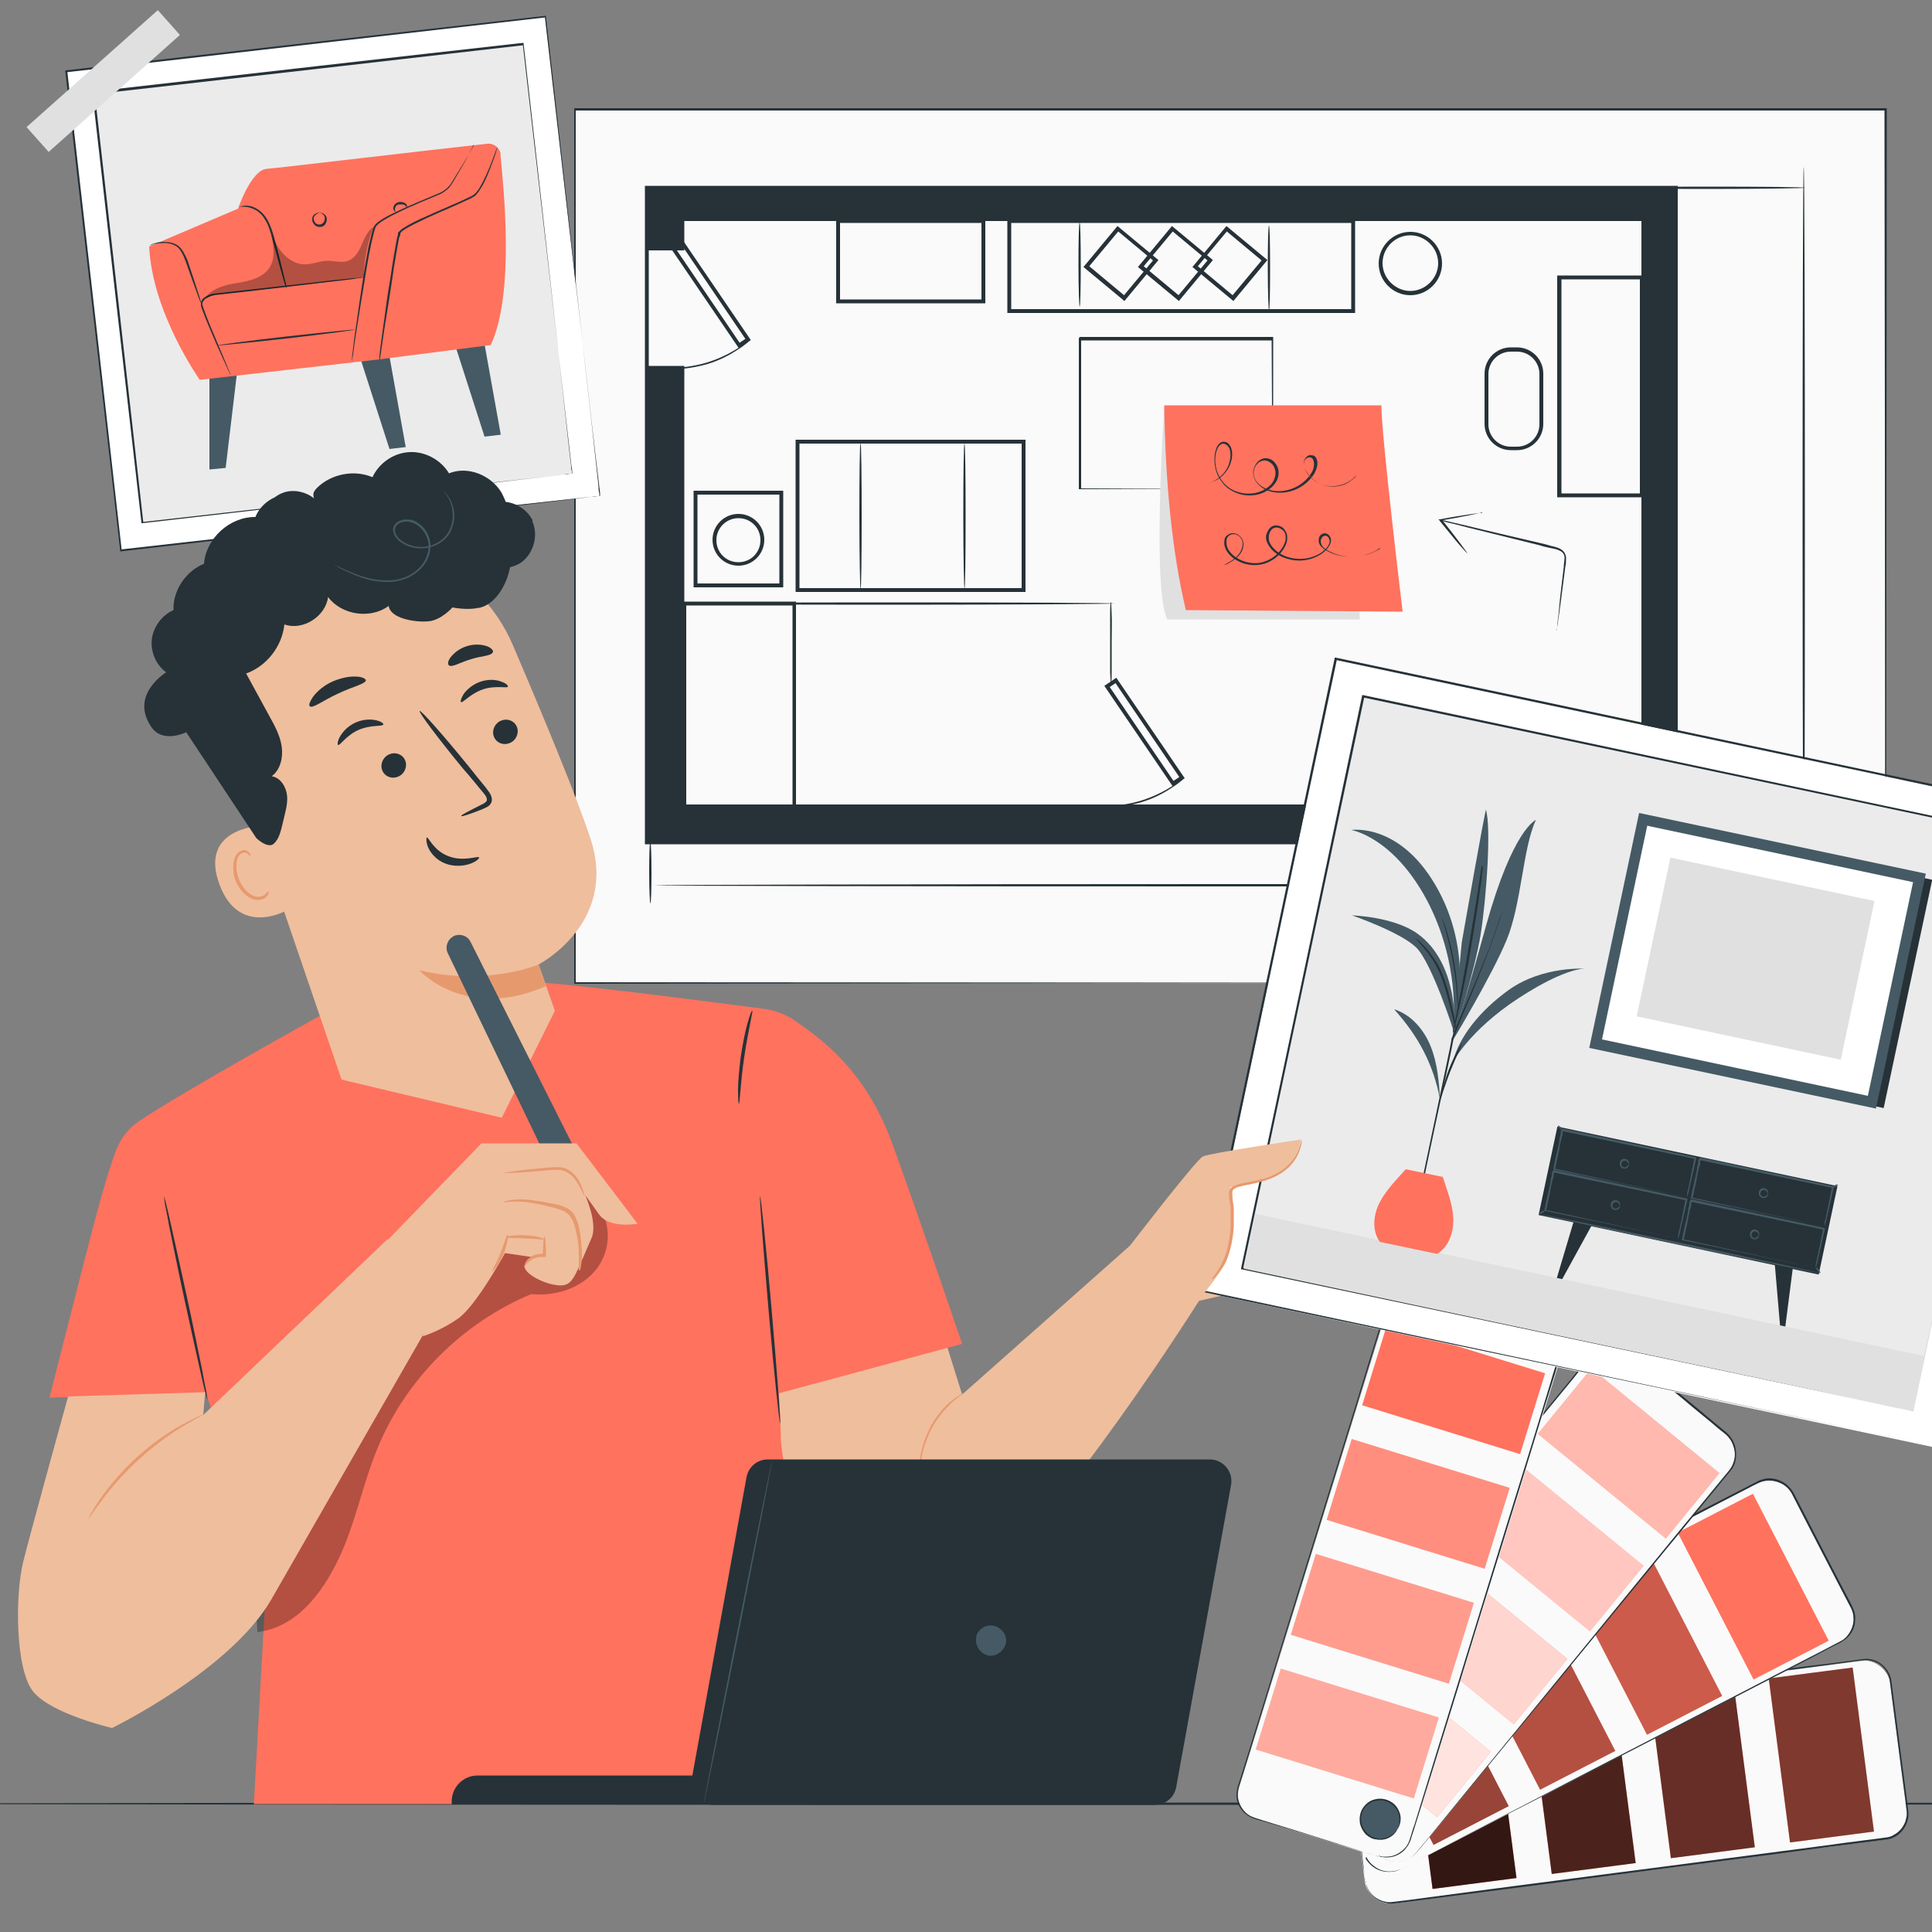 <?xml version="1.0" encoding="UTF-8"?>
<svg xmlns="http://www.w3.org/2000/svg" version="1.1" viewBox="0 0 500 500">
  <rect x="0" y="0" width="500" height="500" fill="#808080" stroke="none"/>
  <defs>
    <style>
      .cls-1 {
        fill: #263238;
      }

      .cls-1, .cls-2, .cls-3, .cls-4, .cls-5, .cls-6, .cls-7, .cls-8, .cls-9, .cls-10, .cls-11 {
        stroke-width: 0px;
      }

      .cls-12 {
        opacity: .7;
      }

      .cls-2 {
        fill: #455a64;
      }

      .cls-3 {
        fill: #000;
      }

      .cls-4 {
        fill: #efbe9d;
      }

      .cls-13 {
        opacity: .5;
      }

      .cls-14 {
        opacity: .6;
      }

      .cls-15 {
        opacity: .2;
      }

      .cls-16 {
        opacity: .8;
      }

      .cls-5 {
        fill: #f5f5f5;
      }

      .cls-17 {
        opacity: .4;
      }

      .cls-18 {
        opacity: .3;
      }

      .cls-6 {
        fill: #ff725e;
      }

      .cls-19 {
        opacity: 0;
      }

      .cls-7 {
        fill: #ebebeb;
      }

      .cls-8 {
        fill: #e0e0e0;
      }

      .cls-9 {
        fill: #e7996e;
      }

      .cls-10 {
        fill: #fff;
      }

      .cls-11 {
        fill: #fafafa;
      }

      .cls-20 {
        display: none;
      }
    </style>
  </defs>
  <g id="Background_Simple" data-name="Background Simple" class="cls-20">
    <path class="cls-5" d="M148.4,417.3l2.3-.8c19.2-6.7,33.4-23.2,36.3-43.2.4-2.6.6-5.2.6-7.8,0-18.7-10.3-37.2-26.2-47.3-9.4-6-20.9-9.5-27.5-18.4-8.5-11.6-5.5-27.6-2.1-41.5,3.4-13.9,6.4-29.9-2.2-41.5-5.4-7.2-14.4-11.1-23.4-12.5-23.7-3.7-48.2,8.2-63,26.8-14.8,18.6-21,42.9-21.2,66.6-.3,33.3,10.9,67.3,34.3,91.3,23.4,24,59.6,36.5,92.1,28.1Z"/>
    <path class="cls-5" d="M697.7,352l-.5-2.4c-3.8-20-18-36.5-37.3-42.3-2.5-.8-5-1.3-7.6-1.7-18.5-2.7-38.3,4.7-50.6,19-7.3,8.4-12.5,19.3-22.3,24.4-12.7,6.7-28.1,1.4-41.4-4.1-13.2-5.4-28.6-10.8-41.4-4-8,4.3-13.1,12.6-15.8,21.3-7.2,22.9,1,48.9,17.2,66.3,16.2,17.4,39.3,27.1,62.8,30.8,32.8,5.2,68.2-.8,95.4-20.4,27.2-19.6,44.9-53.5,41.4-87Z"/>
    <circle class="cls-5" cx="683.6" cy="228.5" r="29.3"/>
  </g>
  <g id="Table">
    <path class="cls-1" d="M623.4,466.8c0,.1-144.8.3-323.4.3s-323.5-.1-323.5-.3,144.8-.3,323.5-.3,323.4.1,323.4.3Z"/>
  </g>
  <g id="Color_palette" data-name="Color palette">
    <g>
      <g>
        <g>
          <rect class="cls-11" x="350.6" y="437.7" width="141.4" height="46.6" rx="6.4" ry="6.4" transform="translate(-56 58.3) rotate(-7.4)"/>
          <path class="cls-1" d="M353.4,486.8s0,.3.2.9c.2.6.5,1.5,1.3,2.4.8.9,2.1,1.8,3.8,2.1.9.2,1.8,0,2.8-.1,1-.1,2.1-.3,3.2-.4,9.2-1.2,22.4-3,38.8-5.1,16.4-2.1,35.9-4.7,57.5-7.5,5.4-.7,11-1.4,16.6-2.2,2.8-.4,5.7-.7,8.6-1.1.7-.1,1.5-.2,2.2-.3.7-.1,1.4-.4,2-.8,1.2-.7,2.2-1.9,2.7-3.3.2-.7.4-1.4.4-2.1,0-.7-.2-1.5-.2-2.2-.2-1.5-.4-3-.6-4.5-.4-3-.8-6-1.2-9.1-.8-6.1-1.6-12.3-2.4-18.5-.2-1.5-1-2.9-2.1-3.9-1.2-1-2.7-1.5-4.2-1.5-3.1.3-6.1.8-9.2,1.2-6.1.8-12.1,1.6-18,2.3-11.8,1.5-23.1,3-34,4.4-21.7,2.8-41.1,5.3-57.5,7.5-2,.3-4,.5-6,.8-1,.1-1.9.2-2.9.4-1,0-1.9.3-2.7.7-1.6.8-2.8,2.3-3.2,4-.5,1.7,0,3.4.2,5,.8,6.5,1.6,12.1,2.1,16.7.6,4.6,1,8.1,1.3,10.5.1,1.2.3,2.1.3,2.7,0,.6.1.9.1.9,0,0,0-.3-.1-.9,0-.6-.2-1.5-.4-2.7-.3-2.4-.8-6-1.4-10.5-.6-4.6-1.3-10.2-2.2-16.7-.1-.8-.2-1.6-.3-2.5-.1-.9,0-1.7.1-2.6.4-1.7,1.7-3.3,3.4-4.2.8-.4,1.8-.6,2.8-.7.9-.1,1.9-.3,2.9-.4,1.9-.3,3.9-.5,6-.8,16.4-2.1,35.9-4.7,57.5-7.5,10.8-1.4,22.2-2.9,34-4.4,5.9-.8,11.9-1.6,18-2.3,3.1-.4,6.1-.8,9.2-1.2,1.6,0,3.2.5,4.4,1.6,1.2,1,2.1,2.6,2.3,4.2.8,6.2,1.6,12.4,2.4,18.5.4,3,.8,6.1,1.2,9.1.2,1.5.4,3,.6,4.5,0,.7.2,1.5.2,2.2,0,.8-.1,1.5-.4,2.3-.5,1.4-1.5,2.7-2.8,3.5-.7.4-1.4.7-2.1.8-.7.1-1.5.2-2.2.3-2.9.4-5.8.7-8.6,1.1-5.7.7-11.2,1.5-16.6,2.2-21.6,2.8-41.1,5.3-57.5,7.5-16.4,2.1-29.6,3.8-38.8,5-1.1.1-2.2.3-3.2.4-1,.1-2,.3-2.9,0-1.8-.3-3.1-1.3-3.9-2.2-.8-.9-1.1-1.8-1.3-2.4,0-.3-.1-.5-.1-.7,0-.2,0-.2,0-.2Z"/>
        </g>
        <rect class="cls-6" x="450.1" y="443.4" width="42.8" height="21.9" transform="translate(861.2 -71.9) rotate(82.6)"/>
        <rect class="cls-6" x="419.3" y="447.4" width="42.8" height="21.9" transform="translate(838.3 -37.8) rotate(82.6)"/>
        <rect class="cls-6" x="388.5" y="451.5" width="42.8" height="21.9" transform="translate(815.5 -3.7) rotate(82.6)"/>
        <rect class="cls-6" x="357.6" y="455.5" width="42.8" height="21.9" transform="translate(792.6 30.3) rotate(82.6)"/>
        <g class="cls-13">
          <rect class="cls-3" x="450.1" y="443.4" width="42.8" height="21.9" transform="translate(861.2 -71.9) rotate(82.6)"/>
        </g>
        <g class="cls-14">
          <rect class="cls-3" x="419.3" y="447.4" width="42.8" height="21.9" transform="translate(838.3 -37.8) rotate(82.6)"/>
        </g>
        <g class="cls-12">
          <rect class="cls-3" x="388.5" y="451.5" width="42.8" height="21.9" transform="translate(815.5 -3.7) rotate(82.6)"/>
        </g>
        <g class="cls-16">
          <rect class="cls-3" x="357.6" y="455.5" width="42.8" height="21.9" transform="translate(792.6 30.3) rotate(82.6)"/>
        </g>
      </g>
      <g>
        <g>
          <path class="cls-11" d="M353.4,480.9l-15.1-29.3c-1.7-3.3-.4-7.4,2.9-9.1l113.6-58.6c3.3-1.7,7.4-.4,9.1,2.9l15.1,29.3c1.7,3.3.4,7.4-2.9,9.1l-113.6,58.6c-3.3,1.7-7.4.4-9.1-2.9Z"/>
          <path class="cls-1" d="M353.4,480.9s0,0,.1.2c0,.1.2.3.4.6.4.5,1,1.2,2,1.8,1,.6,2.5,1.1,4.3.9.9,0,1.8-.4,2.7-.9.9-.5,1.9-1,2.9-1.5,8.2-4.2,20-10.4,34.7-18,14.6-7.6,32.1-16.6,51.4-26.6,4.8-2.5,9.8-5.1,14.9-7.7,2.5-1.3,5.1-2.6,7.7-4,1.3-.7,2.7-1.2,3.6-2.4.9-1.1,1.5-2.5,1.6-3.9,0-.7,0-1.4-.2-2.1-.2-.7-.5-1.3-.9-2-.7-1.3-1.4-2.7-2.1-4-1.4-2.7-2.8-5.4-4.2-8.1-2.8-5.4-5.7-11-8.5-16.5-.7-1.4-1.9-2.5-3.3-3-1.4-.6-3-.7-4.4-.3-.7.2-1.4.6-2.1.9-.7.4-1.4.7-2.1,1.1-1.4.7-2.7,1.4-4.1,2.1-5.4,2.8-10.8,5.6-16.1,8.3-10.5,5.4-20.7,10.7-30.4,15.7-19.4,10-36.8,19-51.5,26.5-1.8.9-3.6,1.9-5.4,2.8-.9.4-1.7.9-2.6,1.3-.9.4-1.7.9-2.3,1.5-1.3,1.3-2,3.1-2,4.8,0,.9.2,1.7.5,2.5.3.8.8,1.5,1.1,2.2,3,5.8,5.6,10.8,7.7,14.9,2.1,4.1,3.7,7.3,4.8,9.4.5,1.1,1,1.9,1.2,2.5.3.6.4.8.4.8,0,0-.2-.3-.4-.8-.3-.6-.7-1.4-1.3-2.4-1.1-2.2-2.8-5.3-4.9-9.4-2.1-4.1-4.7-9.1-7.7-14.9-.4-.7-.8-1.4-1.1-2.2-.3-.8-.5-1.7-.5-2.6,0-1.8.7-3.6,2-5,.7-.7,1.5-1.2,2.4-1.6.8-.4,1.7-.9,2.6-1.3,1.7-.9,3.5-1.8,5.4-2.8,14.6-7.6,32.1-16.6,51.4-26.6,9.7-5,19.8-10.2,30.4-15.7,5.3-2.7,10.6-5.5,16.1-8.3,1.4-.7,2.7-1.4,4.1-2.1.7-.4,1.4-.7,2.1-1.1.7-.3,1.4-.8,2.2-1,1.5-.5,3.2-.4,4.7.3,1.5.6,2.7,1.8,3.5,3.2,2.9,5.6,5.7,11.1,8.5,16.5,1.4,2.7,2.8,5.4,4.2,8.1s1.4,2.7,2.1,4c.3.7.7,1.4.9,2.1.2.7.3,1.5.2,2.3,0,1.5-.7,3-1.7,4.1-.5.6-1.1,1-1.7,1.4-.6.4-1.3.7-1.9,1-2.6,1.3-5.1,2.7-7.7,4-5.1,2.6-10,5.2-14.9,7.7-19.4,10-36.8,19-51.5,26.5-14.7,7.5-26.5,13.6-34.7,17.8-1,.5-2,1-2.9,1.5-.9.5-1.8.8-2.7.9-1.8.2-3.3-.3-4.3-1-1-.6-1.7-1.4-2-1.9-.2-.2-.3-.5-.4-.6,0-.1-.1-.2-.1-.2Z"/>
        </g>
        <rect class="cls-6" x="432.2" y="399.7" width="42.8" height="21.9" transform="translate(610.6 -180.8) rotate(62.7)"/>
        <rect class="cls-6" x="404.6" y="413.9" width="42.8" height="21.9" transform="translate(608.3 -148.5) rotate(62.7)"/>
        <rect class="cls-6" x="377" y="428.2" width="42.8" height="21.9" transform="translate(606 -116.3) rotate(62.7)"/>
        <rect class="cls-6" x="349.4" y="442.4" width="42.8" height="21.9" transform="translate(603.7 -84) rotate(62.7)"/>
        <g class="cls-19">
          <rect class="cls-3" x="432.2" y="399.7" width="42.8" height="21.9" transform="translate(610.6 -180.8) rotate(62.7)"/>
        </g>
        <g class="cls-15">
          <rect class="cls-3" x="404.6" y="413.9" width="42.8" height="21.9" transform="translate(608.3 -148.5) rotate(62.7)"/>
        </g>
        <g class="cls-18">
          <rect class="cls-3" x="377" y="428.2" width="42.8" height="21.9" transform="translate(606 -116.3) rotate(62.7)"/>
        </g>
        <g class="cls-17">
          <rect class="cls-3" x="349.4" y="442.4" width="42.8" height="21.9" transform="translate(603.7 -84) rotate(62.7)"/>
        </g>
      </g>
      <g>
        <g>
          <path class="cls-11" d="M356.9,480.3l-25.2-20.6c-3-2.5-3.4-6.9-1-9.9l80.7-98.5c2.5-3,6.9-3.4,9.9-1l25.2,20.6c3,2.5,3.4,6.9,1,9.9l-80.7,98.5c-2.5,3-6.9,3.4-9.9,1Z"/>
          <path class="cls-1" d="M356.9,480.3s0,0,.2.1c.1,0,.3.2.6.4.5.3,1.4.8,2.6.9,1.2.2,2.7.1,4.3-.7,1.6-.8,2.7-2.6,4.2-4.3,5.8-7.1,14.3-17.5,24.7-30.2,10.4-12.7,22.8-27.9,36.6-44.8,3.4-4.2,7-8.5,10.6-12.9,1.8-2.2,3.6-4.4,5.5-6.7.9-1.1,2-2.2,2.4-3.6.5-1.3.5-2.8,0-4.2-.4-1.4-1.3-2.6-2.5-3.5-1.2-.9-2.3-1.9-3.5-2.9-2.3-1.9-4.7-3.8-7-5.8-4.7-3.9-9.5-7.8-14.4-11.8-1.2-1-2.7-1.5-4.2-1.5-1.5,0-3,.5-4.2,1.4-.6.5-1.1,1-1.6,1.6-.5.6-1,1.2-1.5,1.8-1,1.2-1.9,2.4-2.9,3.6-3.9,4.7-7.7,9.4-11.5,14-7.5,9.2-14.8,18-21.7,26.4-13.8,16.8-26.2,32-36.7,44.7-1.3,1.6-2.6,3.1-3.8,4.7-.6.8-1.2,1.5-1.8,2.2-.6.7-1.2,1.5-1.5,2.3-.7,1.7-.7,3.6,0,5.2.3.8.8,1.5,1.3,2.1.6.6,1.2,1.1,1.9,1.6,5,4.2,9.4,7.7,13,10.7,3.5,2.9,6.3,5.2,8.2,6.7.9.8,1.6,1.4,2.1,1.8.5.4.7.6.7.6,0,0-.3-.2-.7-.6-.5-.4-1.2-1-2.1-1.7-1.9-1.5-4.7-3.8-8.2-6.7-3.6-2.9-7.9-6.5-13-10.6-.6-.5-1.3-1-1.9-1.6-.6-.6-1.1-1.4-1.4-2.2-.7-1.6-.7-3.6,0-5.4.4-.9.9-1.7,1.6-2.4.6-.7,1.2-1.5,1.8-2.2,1.2-1.5,2.5-3.1,3.8-4.7,10.4-12.7,22.8-27.9,36.6-44.8,6.9-8.4,14.1-17.3,21.6-26.4,3.8-4.6,7.6-9.2,11.5-14,1-1.2,1.9-2.4,2.9-3.6.5-.6,1-1.2,1.5-1.8.5-.6,1-1.2,1.6-1.7,1.3-1,2.9-1.5,4.5-1.5,1.6,0,3.2.6,4.4,1.6,4.9,4,9.7,7.9,14.4,11.8,2.4,1.9,4.7,3.9,7,5.8,1.2,1,2.3,1.9,3.5,2.9,1.2.9,2.1,2.2,2.6,3.7.4,1.5.4,3,0,4.5-.2.7-.6,1.4-1.1,2-.5.6-.9,1.1-1.4,1.7-1.8,2.2-3.7,4.5-5.5,6.7-3.6,4.4-7.1,8.7-10.6,12.9-13.8,16.8-26.2,32-36.7,44.7-10.5,12.7-18.9,23-24.8,30.1-.7.9-1.4,1.7-2.1,2.5-.7.8-1.4,1.4-2.2,1.8-1.6.8-3.2.9-4.4.7-1.2-.2-2.1-.6-2.6-1-.5-.3-.8-.6-.8-.6Z"/>
        </g>
        <rect class="cls-6" x="399.8" y="365.2" width="42.8" height="21.9" transform="translate(333.8 -181.7) rotate(39.3)"/>
        <rect class="cls-6" x="380.1" y="389.2" width="42.8" height="21.9" transform="translate(344.6 -163.8) rotate(39.3)"/>
        <rect class="cls-6" x="360.4" y="413.3" width="42.8" height="21.9" transform="translate(355.4 -145.9) rotate(39.3)"/>
        <rect class="cls-6" x="340.6" y="437.3" width="42.8" height="21.9" transform="translate(366.1 -127.9) rotate(39.3)"/>
        <g class="cls-13">
          <rect class="cls-10" x="399.8" y="365.2" width="42.8" height="21.9" transform="translate(333.8 -181.7) rotate(39.3)"/>
        </g>
        <g class="cls-14">
          <rect class="cls-10" x="380.1" y="389.2" width="42.8" height="21.9" transform="translate(344.6 -163.8) rotate(39.3)"/>
        </g>
        <g class="cls-12">
          <rect class="cls-10" x="360.4" y="413.3" width="42.8" height="21.9" transform="translate(355.4 -145.9) rotate(39.3)"/>
        </g>
        <g class="cls-16">
          <rect class="cls-10" x="340.6" y="437.3" width="42.8" height="21.9" transform="translate(366.1 -127.9) rotate(39.3)"/>
        </g>
      </g>
      <g>
        <g>
          <rect class="cls-11" x="291" y="384.5" width="141.4" height="46.6" rx="6.5" ry="6.5" transform="translate(-134.6 633.1) rotate(-72.8)"/>
          <path class="cls-1" d="M356.8,480.3s.3,0,.9.2c.6,0,1.6.1,2.7-.2,1.1-.3,2.5-1.1,3.6-2.5.5-.7.8-1.6,1.1-2.6.3-1,.6-2,1-3.1,2.7-8.8,6.6-21.6,11.5-37.4,4.9-15.8,10.6-34.6,17.1-55.4,1.6-5.2,3.3-10.6,4.9-16,.8-2.7,1.7-5.5,2.5-8.3.2-.7.5-1.4.6-2.1.2-.7.2-1.4.2-2.1-.1-1.4-.8-2.8-1.8-3.8-.5-.5-1.1-.9-1.8-1.2-.6-.3-1.4-.5-2.1-.7-1.4-.4-2.9-.9-4.3-1.3-2.9-.9-5.8-1.8-8.7-2.7-5.9-1.8-11.8-3.6-17.8-5.5-1.5-.4-3.1-.3-4.5.3-1.4.6-2.5,1.7-3.1,3.1-.3.7-.5,1.4-.7,2.2l-.7,2.2c-.5,1.5-.9,2.9-1.4,4.4-1.8,5.9-3.6,11.6-5.3,17.3-3.5,11.3-6.9,22.3-10.1,32.7-6.5,20.8-12.3,39.6-17.1,55.4-.6,2-1.2,3.9-1.8,5.8-.3.9-.6,1.9-.9,2.8-.3.9-.5,1.8-.5,2.7,0,1.8.9,3.5,2.2,4.7,1.3,1.2,3,1.4,4.6,2,6.3,1.9,11.6,3.6,16.1,5,4.4,1.4,7.8,2.4,10.1,3.2,1.2.4,2,.6,2.6.8.6.2.9.3.9.3,0,0-.3,0-.9-.3-.6-.2-1.5-.4-2.6-.8-2.3-.7-5.8-1.8-10.2-3.1-4.4-1.4-9.8-3-16.1-4.9-.8-.2-1.6-.5-2.4-.7-.8-.3-1.6-.7-2.3-1.3-1.4-1.2-2.3-2.9-2.3-4.8,0-.9.2-1.9.5-2.8.3-.9.6-1.8.9-2.8.6-1.9,1.2-3.8,1.8-5.8,4.9-15.8,10.6-34.6,17.1-55.4,3.2-10.4,6.6-21.4,10.1-32.7,1.7-5.7,3.5-11.4,5.3-17.3.5-1.5.9-2.9,1.4-4.4l.7-2.2c.2-.7.4-1.5.8-2.2.7-1.5,1.9-2.7,3.3-3.3,1.5-.7,3.2-.8,4.7-.3,6,1.9,12,3.7,17.8,5.5,2.9.9,5.8,1.8,8.7,2.7,1.4.4,2.9.9,4.3,1.3.7.2,1.4.4,2.1.7.7.3,1.3.8,1.9,1.3,1.1,1.1,1.7,2.5,1.9,4.1,0,.8,0,1.5-.2,2.2-.2.7-.4,1.4-.6,2.1-.9,2.8-1.7,5.5-2.6,8.3-1.7,5.5-3.3,10.8-4.9,16-6.4,20.8-12.3,39.6-17.1,55.4-4.9,15.8-8.8,28.5-11.6,37.3-.3,1.1-.7,2.1-1,3.1-.1.5-.3,1-.5,1.4-.1.2-.2.4-.3.6-.1.2-.2.4-.4.6-1,1.5-2.5,2.2-3.6,2.5-1.2.3-2.1.2-2.8.1-.3,0-.5-.1-.7-.2-.2,0-.2,0-.2,0Z"/>
        </g>
        <rect class="cls-6" x="355.2" y="348.4" width="42.8" height="21.9" transform="translate(122.7 -95.1) rotate(17.2)"/>
        <rect class="cls-6" x="346" y="378.1" width="42.8" height="21.9" transform="translate(131.1 -91.1) rotate(17.2)"/>
        <rect class="cls-6" x="336.8" y="407.8" width="42.8" height="21.9" transform="translate(139.4 -87) rotate(17.2)"/>
        <rect class="cls-6" x="327.7" y="437.5" width="42.8" height="21.9" transform="translate(147.8 -83) rotate(17.2)"/>
        <g class="cls-15">
          <rect class="cls-10" x="346" y="378.1" width="42.8" height="21.9" transform="translate(131.1 -91.1) rotate(17.2)"/>
        </g>
        <g class="cls-18">
          <rect class="cls-10" x="336.8" y="407.8" width="42.8" height="21.9" transform="translate(139.4 -87) rotate(17.2)"/>
        </g>
        <g class="cls-17">
          <rect class="cls-10" x="327.7" y="437.5" width="42.8" height="21.9" transform="translate(147.8 -83) rotate(17.2)"/>
        </g>
        <g class="cls-19">
          <rect class="cls-10" x="355.2" y="348.4" width="42.8" height="21.9" transform="translate(122.7 -95.1) rotate(17.2)"/>
        </g>
      </g>
      <g>
        <path class="cls-2" d="M361.6,473.5c-1.4,2.5-4.6,3.3-7,1.9-2.5-1.4-3.3-4.6-1.9-7,1.4-2.5,4.6-3.3,7-1.9,2.5,1.4,3.3,4.6,1.9,7Z"/>
        <path class="cls-1" d="M361.6,473.5s.2-.4.4-1.2c.2-.8.3-2-.2-3.3-.5-1.3-1.9-2.6-3.7-3-.9-.2-1.9,0-2.9.3-.9.4-1.8,1.1-2.3,2-.5.9-.8,2-.6,3,0,1,.5,1.9,1.1,2.7,1.2,1.5,3,2,4.4,1.8,1.4-.2,2.4-.9,3-1.4.6-.6.8-1,.8-1,0,0,0,.1-.1.3-.1.2-.3.5-.6.8-.5.6-1.6,1.4-3.1,1.6-.7,0-1.6,0-2.4-.2-.8-.3-1.7-.8-2.3-1.6-.6-.8-1.1-1.8-1.2-2.9-.1-1.1.1-2.3.7-3.3.6-1,1.5-1.8,2.5-2.2,1-.4,2.1-.5,3.1-.3,1,.2,1.9.7,2.5,1.2.7.6,1.1,1.3,1.4,2,.6,1.4.4,2.7.1,3.5-.1.4-.3.7-.4.9-.1.2-.2.3-.2.3Z"/>
      </g>
    </g>
  </g>
  <g id="Blueprint">
    <g>
      <g>
        <g>
          <rect class="cls-11" x="148.7" y="28.4" width="339.2" height="226.1"/>
          <path class="cls-1" d="M487.9,254.5c0-1.7,0-88.3-.2-226.1l.2.2c-93.4,0-211.3,0-339.2,0h0l.3-.3c0,80.5,0,157.1,0,226.1l-.2-.2c199.8.1,337.1.2,339.2.2-2.1,0-139.4,0-339.2.2h-.2s0-.2,0-.2c0-69,0-145.6,0-226.1v-.3h.3c127.9,0,245.8,0,339.2,0h.2v.2c-.1,137.8-.2,224.5-.2,226.1Z"/>
        </g>
        <path class="cls-1" d="M329.2,126.7s0-.3,0-.7c0-.5,0-1.2,0-2.1,0-1.8,0-4.5,0-7.9,0-6.8,0-16.4-.1-28.1l.2.2c-14.2,0-31.3,0-49.8,0,0,0,.5-.5.3-.3h0v1.3s0,1.3,0,1.3c0,.9,0,1.7,0,2.6,0,1.7,0,3.4,0,5.1,0,3.4,0,6.7,0,10,0,6.5,0,12.7,0,18.5l-.2-.2c14.7,0,27.2,0,35.9.1,4.4,0,7.8,0,10.2,0,1.2,0,2.1,0,2.7,0,.3,0,.5,0,.7,0,.2,0,.2,0,.2,0s0,0-.2,0c-.2,0-.4,0-.7,0-.6,0-1.5,0-2.7,0-2.4,0-5.8,0-10.2,0-8.8,0-21.3,0-36.1.1h-.2s0-.2,0-.2c0-5.8,0-12,0-18.5,0-3.2,0-6.6,0-10,0-1.7,0-3.4,0-5.1,0-.9,0-1.7,0-2.6v-1.3s0-.7,0-.7v-.5h0v-.2c-.2.2.3-.3.3-.3,18.5,0,35.6,0,49.8,0h.2s0,.2,0,.2c0,11.7,0,21.4-.1,28.2,0,3.4,0,6,0,7.8,0,.9,0,1.6,0,2,0,.5,0,.7,0,.7Z"/>
        <path class="cls-1" d="M434.2,218.5H166.9V48.1h267.3v170.4ZM167.9,217.5h265.3V49.1H167.9v168.4Z"/>
        <rect class="cls-1" x="167.4" y="48.6" width="266.3" height="8.6"/>
        <rect class="cls-1" x="167.4" y="94.7" width="9.7" height="123.3"/>
        <rect class="cls-1" x="167.4" y="48.6" width="9.7" height="16.2"/>
        <path class="cls-1" d="M191.2,90.1l-17.7-26,3.1-2.1,17.7,26-3.1,2.1ZM174.9,64.4l16.5,24.3,1.5-1-16.5-24.3-1.5,1Z"/>
        <path class="cls-1" d="M202.7,152h-23.2v-25h23.2v25ZM180.5,151h21.2v-23h-21.2v23Z"/>
        <rect class="cls-1" x="167.4" y="208.2" width="266.3" height="9.8"/>
        <path class="cls-1" d="M191.1,146.4c-3.7,0-6.7-3-6.7-6.7s3-6.7,6.7-6.7,6.7,3,6.7,6.7-3,6.7-6.7,6.7ZM191.1,134.1c-3.1,0-5.7,2.5-5.7,5.7s2.5,5.7,5.7,5.7,5.7-2.5,5.7-5.7-2.5-5.7-5.7-5.7Z"/>
        <path class="cls-1" d="M350.7,81h-90v-24.3h90v24.3ZM261.7,80h88v-22.3h-88v22.3Z"/>
        <path class="cls-1" d="M291,77.9l-10.6-8.8,8.8-10.6,10.6,8.8-8.8,10.6ZM281.9,68.9l9,7.5,7.5-9-9-7.5-7.5,9Z"/>
        <path class="cls-1" d="M305.1,77.9l-10.6-8.8,8.8-10.6,10.6,8.8-8.8,10.6ZM296,68.9l9,7.5,7.5-9-9-7.5-7.5,9Z"/>
        <path class="cls-1" d="M319.2,77.9l-10.6-8.8,8.8-10.6,10.6,8.8-8.8,10.6ZM310,68.9l9,7.5,7.5-9-9-7.5-7.5,9Z"/>
        <path class="cls-1" d="M365,76.4c-4.5,0-8.2-3.7-8.2-8.2s3.7-8.2,8.2-8.2,8.2,3.7,8.2,8.2-3.7,8.2-8.2,8.2ZM365,60.9c-4,0-7.2,3.3-7.2,7.2s3.3,7.2,7.2,7.2,7.2-3.3,7.2-7.2-3.3-7.2-7.2-7.2Z"/>
        <path class="cls-1" d="M255,78.5h-38.6v-21.8h38.6v21.8ZM217.4,77.5h36.6v-19.8h-36.6v19.8Z"/>
        <path class="cls-1" d="M425.3,128.7h-22.3v-57.4h22.3v57.4ZM404.1,127.7h20.3v-55.4h-20.3v55.4Z"/>
        <rect class="cls-1" x="424.8" y="48.6" width="8.9" height="159.7"/>
        <path class="cls-1" d="M392.6,116.5h-1.6c-3.7,0-6.8-3-6.8-6.8v-13c0-3.7,3-6.8,6.8-6.8h1.6c3.7,0,6.8,3,6.8,6.8v13c0,3.7-3,6.8-6.8,6.8ZM391,91c-3.2,0-5.8,2.6-5.8,5.8v13c0,3.2,2.6,5.8,5.8,5.8h1.6c3.2,0,5.8-2.6,5.8-5.8v-13c0-3.2-2.6-5.8-5.8-5.8h-1.6Z"/>
        <path class="cls-1" d="M288.3,156.2c0,.1-25.3.3-56.4.3s-56.4-.1-56.4-.3,25.2-.3,56.4-.3,56.4.1,56.4.3Z"/>
        <path class="cls-1" d="M287.5,177.2c0,0-.1-1.2-.2-3.1,0-1.9,0-4.6,0-7.6s0-5.6,0-7.6.1-3.1.2-3.1.1,1.2.2,3.1,0,4.6,0,7.6,0,5.6,0,7.6c0,1.9-.1,3.1-.2,3.1Z"/>
        <path class="cls-1" d="M206,209.4h-29.5v-53.7h29.5v53.7ZM177.6,208.4h27.5v-51.7h-27.5v51.7Z"/>
        <path class="cls-1" d="M467.2,48.6c0,.1-11.1.3-24.8.3s-24.8-.1-24.8-.3,11.1-.3,24.8-.3,24.8.1,24.8.3Z"/>
        <path class="cls-1" d="M466.8,233.8c-.1,0-.3-42.7-.3-95.3s.1-95.3.3-95.3.3,42.7.3,95.3-.1,95.3-.3,95.3Z"/>
        <path class="cls-1" d="M476.7,218.4c0,.1-9.9.3-22.2.3s-22.2-.1-22.2-.3,9.9-.3,22.2-.3,22.2.1,22.2.3Z"/>
        <path class="cls-1" d="M433.1,233.1c-.1,0-.3-4.4-.3-9.9s.1-9.9.3-9.9.3,4.4.3,9.9-.1,9.9-.3,9.9Z"/>
        <path class="cls-1" d="M169.5,229.1c0-.1,66-.3,147.4-.3s147.4.1,147.4.3-66,.3-147.4.3-147.4-.1-147.4-.3Z"/>
        <path class="cls-1" d="M168.3,233.8c-.1,0-.3-3.5-.3-7.9s.1-7.9.3-7.9.3,3.5.3,7.9-.1,7.9-.3,7.9Z"/>
        <path class="cls-1" d="M194.1,88s-.2.3-.7.7c-.5.4-1.2,1-2.2,1.6-1.9,1.3-4.7,2.9-8.1,3.9-3.4,1-6.6,1.3-8.8,1.4-1.1,0-2.1,0-2.7,0-.6,0-1,0-1,0,0,0,1.4-.1,3.7-.3,2.3-.2,5.4-.5,8.7-1.5,3.3-1,6.1-2.5,8-3.7,1.9-1.2,3-2.1,3.1-2Z"/>
        <path class="cls-1" d="M303.5,203.5l-17.7-26,3.1-2.1,17.7,26-3.1,2.1ZM287.2,177.8l16.5,24.3,1.5-1-16.5-24.3-1.5,1Z"/>
        <path class="cls-1" d="M306.4,201.4s-.2.3-.7.7c-.5.4-1.2,1-2.2,1.6-1.9,1.3-4.7,2.9-8.1,3.9-3.4,1-6.6,1.3-8.8,1.4-1.1,0-2.1,0-2.7,0-.6,0-1,0-1,0,0,0,1.4-.1,3.7-.3,2.3-.2,5.4-.5,8.7-1.5,3.3-1,6.1-2.5,8-3.7,1.9-1.2,3-2.1,3.1-2Z"/>
        <path class="cls-1" d="M279.4,79.4c-.1,0-.3-4.9-.3-10.9s.1-10.9.3-10.9.3,4.9.3,10.9-.1,10.9-.3,10.9Z"/>
        <path class="cls-1" d="M328.4,80.4c-.1,0-.3-4.9-.3-11s.1-11,.3-11,.3,4.9.3,11-.1,11-.3,11Z"/>
        <path class="cls-1" d="M403,163.2s0-.2,0-.6c0-.4,0-.9.1-1.6.2-1.4.4-3.4.6-5.8.3-2.5.6-5.3,1-8.5,0-.8.2-1.6.2-2.4,0-.8-.5-1.5-1.3-1.8-.7-.4-1.6-.5-2.5-.7-.9-.2-1.8-.4-2.7-.7-7.2-1.8-13.7-3.4-18.6-4.6-2.3-.6-4.2-1.1-5.6-1.4-.6-.2-1.1-.3-1.5-.4-.3-.1-.5-.2-.5-.2,0,0,.2,0,.5,0,.4,0,.9.2,1.5.3,1.4.3,3.3.8,5.6,1.3,4.8,1.2,11.4,2.7,18.6,4.4.9.2,1.8.4,2.7.7.9.2,1.8.4,2.6.8.4.2.8.5,1.1.9.3.4.4.9.5,1.3,0,.9,0,1.7-.2,2.5-.4,3.2-.8,6.1-1.1,8.5-.3,2.4-.6,4.3-.8,5.7,0,.6-.2,1.1-.2,1.6,0,.4-.1.5-.1.5Z"/>
        <path class="cls-1" d="M383.6,132.6c0,0-1.2.3-3.1.7-1.9.4-4.6.9-7.6,1.4l.2-.4s0,0,0,.1c1.9,2.4,3.6,4.6,4.8,6.2,1.2,1.6,1.9,2.6,1.9,2.7,0,0-.9-.9-2.2-2.4-1.3-1.5-3-3.7-5-6.1,0,0,0,0,0-.1l-.3-.3h.4c3-.6,5.7-1,7.7-1.3,2-.3,3.2-.4,3.2-.3Z"/>
        <g>
          <path class="cls-1" d="M265.4,153.2h-59.5v-39.4h59.5v39.4ZM206.9,152.2h57.5v-37.4h-57.5v37.4Z"/>
          <path class="cls-1" d="M222.7,152.5c-.1,0-.3-8.5-.3-18.9s.1-18.9.3-18.9.3,8.5.3,18.9-.1,18.9-.3,18.9Z"/>
          <path class="cls-1" d="M249.6,152.4c-.1,0-.3-8.4-.3-18.8s.1-18.8.3-18.8.3,8.4.3,18.8-.1,18.8-.3,18.8Z"/>
        </g>
      </g>
      <g>
        <path class="cls-8" d="M301.3,105s-3.2,47.6.8,55.3h49.8l-2-53.1-48.7-2.2Z"/>
        <g>
          <path class="cls-6" d="M301.3,105c.3,19.8,2,37.7,5.6,52.9l56.1.4s-5.5-45.5-5.5-53.4h-56.1Z"/>
          <path class="cls-1" d="M351.2,122.9s-.2.3-.7.8c-.5.4-1.3,1.1-2.4,1.6-1.2.5-2.8.8-4.5.5-1.8-.3-3.7-1.3-5.1-3.2-.3-.5-.7-1-.9-1.5-.2-.6-.3-1.2-.1-1.9.2-.6.7-1.2,1.4-1.4.4,0,.7,0,1.1.1.3.2.6.5.7.8.6,1.3,0,2.9-.7,4.1-.8,1.2-1.9,2.3-3.2,3.1-2.5,1.6-6,2.2-9.1.9-1.5-.7-2.9-1.9-3.3-3.7-.2-.9,0-1.8.4-2.6.4-.8,1.1-1.5,2-1.8.9-.3,1.9,0,2.6.5.7.6,1.2,1.4,1.4,2.2.2.9.1,1.8-.2,2.6-.3.8-.9,1.5-1.5,2.1-2.5,2.3-6.2,2.6-9,1.5-1.4-.5-2.7-1.4-3.6-2.5-.9-1.1-1.6-2.4-1.9-3.7-.3-1.3-.4-2.6-.2-3.9.1-.6.3-1.2.5-1.8.3-.5.7-1.1,1.3-1.3.6-.2,1.3,0,1.7.4.4.4.7.9.8,1.4.3,1,.2,2,0,2.9-.4,1.8-1.4,3.1-2.3,4-.9.9-1.8,1.3-2.5,1.5-.6.2-1,.3-1,.3,0,0,.3,0,.9-.3.6-.2,1.5-.7,2.4-1.6.9-.9,1.8-2.2,2.1-3.9.2-.8.2-1.8,0-2.7-.2-.5-.4-.9-.8-1.2-.4-.3-.9-.5-1.3-.3-.5.2-.8.6-1.1,1.1-.2.5-.4,1.1-.5,1.7-.2,1.2-.1,2.4.2,3.7.3,1.2,1,2.5,1.8,3.5.9,1,2.1,1.9,3.4,2.3,2.7,1,6.1.7,8.5-1.4.6-.5,1.1-1.2,1.3-1.9.3-.7.4-1.5.2-2.3-.2-.8-.6-1.5-1.3-1.9-.6-.5-1.4-.7-2.2-.4-1.5.5-2.3,2.3-2,3.8.3,1.5,1.6,2.7,3,3.3,2.9,1.3,6.2.7,8.7-.8,1.2-.8,2.3-1.8,3-2.9.4-.6.7-1.2.8-1.8.1-.6.1-1.3-.1-1.8-.2-.6-.8-.9-1.3-.7-.5.1-1,.6-1.1,1.1-.3,1.1.3,2.2.9,3.1,1.3,1.8,3.2,2.8,4.9,3.1,1.7.3,3.3,0,4.4-.4,2.3-.9,3.1-2.2,3.2-2.1Z"/>
          <path class="cls-1" d="M357.1,141.8s-1,.9-3.1,1.6c-1.1.4-2.4.7-4.1.7-1.6,0-3.5-.2-5.4-1-.9-.4-1.9-.9-2.7-1.8-.4-.4-.6-1.1-.5-1.7,0-.6.4-1.3,1.1-1.5.7-.3,1.5.2,1.8.8.4.6.3,1.4,0,2-.3.6-.7,1.1-1.2,1.6-.5.5-1,.9-1.6,1.2-2.4,1.4-5.4,1.8-8.3.9-1.4-.4-2.8-1.2-3.9-2.3-.5-.6-1-1.2-1.3-2-.3-.7-.4-1.6,0-2.4.3-.8.8-1.5,1.6-1.8.8-.3,1.8,0,2.4.4.6.5,1.1,1.3,1.2,2.1.1.8,0,1.6-.3,2.3-1.2,2.8-3.8,4.7-6.5,5.2-2.7.5-5.4-.3-7.3-1.8-.9-.7-1.7-1.7-2-2.8-.2-.5-.2-1.1-.1-1.7,0-.6.4-1.1.9-1.4.9-.7,2.2-.4,2.9.2.8.6,1.1,1.5,1.1,2.3,0,1.7-1.1,2.9-1.9,3.6-.9.7-1.7,1.1-2.2,1.4-.2.1-.4.2-.6.3-.1,0-.2,0-.2,0,0,0,.3-.2.8-.5.5-.3,1.3-.7,2.1-1.4.8-.7,1.7-1.9,1.8-3.5,0-.8-.3-1.6-1-2.1-.7-.5-1.7-.7-2.5-.1-.4.3-.6.7-.7,1.2,0,.5,0,1,.1,1.5.3,1,1,1.9,1.9,2.6,1.8,1.4,4.4,2.2,6.9,1.7,2.5-.5,5-2.3,6.1-4.9.3-.6.4-1.3.3-2,0-.7-.4-1.3-1-1.7-.5-.4-1.2-.6-1.9-.4-.6.2-1.1.8-1.3,1.5-.2.7-.2,1.4,0,2.1.3.7.7,1.3,1.2,1.8,1,1,2.3,1.8,3.7,2.2,2.7.8,5.6.5,7.9-.8.6-.3,1.1-.7,1.5-1.1.5-.4.9-.9,1.1-1.4.3-.5.3-1.1,0-1.6-.2-.5-.8-.8-1.2-.6-.5.1-.8.7-.9,1.2,0,.5.1,1,.4,1.4.6.8,1.6,1.3,2.5,1.7,1.8.8,3.6,1.1,5.2,1.1,1.6,0,2.9-.3,4-.6,2.1-.7,3.1-1.5,3.2-1.4Z"/>
        </g>
      </g>
    </g>
  </g>
  <g id="Picture">
    <g>
      <g>
        <g>
          <g>
            <rect class="cls-10" x="23.8" y="11" width="124.8" height="124.8" transform="translate(-7.8 10.2) rotate(-6.5)"/>
            <path class="cls-1" d="M155.3,128.3s0-.2,0-.6c0-.4-.1-1-.2-1.7-.2-1.5-.4-3.7-.8-6.7-.7-5.8-1.7-14.4-2.9-25.2-2.5-21.7-6.1-52.6-10.4-89.8l.2.2c-36,4.1-78.6,9-124,14.2h0s.2-.3.2-.3c5.2,45.4,10,87.9,14.1,124l-.2-.2c37.2-4.2,68.1-7.7,89.8-10.1,10.9-1.2,19.4-2.2,25.2-2.8,2.9-.3,5.1-.6,6.7-.7.7,0,1.3-.1,1.7-.2.4,0,.6,0,.6,0,0,0-.2,0-.6,0-.4,0-.9.1-1.7.2-1.5.2-3.7.4-6.6.8-5.8.7-14.3,1.7-25.2,2.9-21.7,2.5-52.7,6.1-89.9,10.4h-.2s0-.2,0-.2c-4.1-36-9-78.6-14.2-124v-.3s.2,0,.2,0h0c45.4-5.2,87.9-10,124-14.1h.2s0,.2,0,.2c4.2,37.2,7.7,68.2,10.1,90,1.2,10.8,2.2,19.4,2.8,25.2.3,2.9.6,5.1.7,6.6,0,.7.1,1.3.2,1.7,0,.4,0,.6,0,.6Z"/>
          </g>
          <g>
            <rect class="cls-7" x="30.3" y="17.4" width="111.9" height="111.9" transform="translate(-7.8 10.2) rotate(-6.5)"/>
            <path class="cls-1" d="M148.1,122.6s0-.2,0-.5c0-.4-.1-.9-.2-1.5-.2-1.4-.4-3.4-.7-6-.6-5.2-1.5-12.9-2.6-22.6-2.2-19.4-5.5-47.2-9.3-80.5l.2.2c-32.3,3.7-70.5,8.1-111.2,12.7h0s.2-.3.2-.3c4.6,40.7,9,78.9,12.6,111.2l-.2-.2c33.3-3.8,61.1-6.9,80.5-9.1,9.7-1.1,17.4-1.9,22.6-2.5,2.6-.3,4.6-.5,6-.7.7,0,1.2-.1,1.5-.2.3,0,.5,0,.5,0,0,0-.2,0-.5,0-.3,0-.9.1-1.5.2-1.4.2-3.3.4-5.9.7-5.2.6-12.8,1.5-22.6,2.6-19.5,2.2-47.3,5.5-80.7,9.3h-.2s0-.2,0-.2c-3.7-32.3-8.1-70.5-12.7-111.2v-.3s.2,0,.2,0h0c40.7-4.6,78.8-9,111.2-12.6h.2s0,.2,0,.2c3.8,33.4,6.9,61.2,9.1,80.7,1.1,9.7,1.9,17.3,2.5,22.6.3,2.6.5,4.6.7,5.9,0,.7.1,1.2.2,1.5,0,.3,0,.5,0,.5Z"/>
          </g>
        </g>
        <g>
          <path class="cls-2" d="M100.8,92.3s4.2,23.4,4.2,23.4l-4.2.5-7.3-22.7,7.3-1.2Z"/>
          <path class="cls-2" d="M125.4,89.1s4.2,23.4,4.2,23.4l-4.2.5-7.3-22.7,7.3-1.2Z"/>
          <polygon class="cls-2" points="54.2 96.8 54.2 121.5 58.4 121.1 61.3 96.8 54.2 96.8"/>
          <path class="cls-6" d="M129.5,39.9c.8,8.6,3.8,35.9-2.5,49.4l-28.8,3.7-46.5,5.3s-12.3-17.3-13.1-34.5l23-9.8s3.4-10,7.4-10.3c2.8-.2,44.9-5.2,57.1-6.5,1.7-.2,3.3,1.1,3.5,2.8Z"/>
          <path class="cls-1" d="M122.4,37.5s0,0,0,.2c0,.1-.1.3-.2.5-.2.4-.5,1-.9,1.8-.8,1.6-2.1,3.8-3.7,6.5-.4.7-.8,1.4-1.4,2.1-.6.6-1.4,1.2-2.2,1.6-1.7.7-3.6,1.5-5.5,2.3-1.9.8-3.9,1.7-5.9,2.7-1,.5-2,1-3,1.6-.5.3-1,.6-1.5,1-.4.4-.9.7-1,1.3-.4,1.1-.6,2.3-.9,3.4-.2,1.1-.5,2.3-.7,3.4-.4,2.2-.8,4.4-1.1,6.5-.7,4.1-1.3,7.8-1.8,11-.5,3.1-.9,5.6-1.1,7.4-.1.8-.2,1.5-.3,2,0,.5-.1.7-.1.7,0,0,0-.2,0-.7,0-.5.1-1.2.2-2,.2-1.8.5-4.3,1-7.4.4-3.1,1-6.9,1.6-11,.3-2.1.7-4.2,1.1-6.5.2-1.1.4-2.3.7-3.4.3-1.2.5-2.3.9-3.5.2-.6.7-1.1,1.2-1.5.5-.4,1-.7,1.5-1,1-.6,2-1.1,3.1-1.6,2-1,4.1-1.9,6-2.7,1.9-.8,3.8-1.6,5.5-2.3.8-.4,1.5-.9,2.1-1.5.6-.6,1-1.3,1.4-2,1.7-2.7,3-4.9,3.9-6.4.4-.8.8-1.4,1-1.8.2-.4.3-.6.3-.6Z"/>
          <path class="cls-1" d="M98.2,93s0-.2,0-.7c0-.5.1-1.2.2-2,.2-1.8.6-4.3,1-7.3.4-3.1.9-6.8,1.6-10.8.3-2,.6-4.2,1-6.4.2-1.1.4-2.2.6-3.4.1-.6.2-1.1.4-1.7v-.5c.2-.1.3-.3.4-.4.2-.2.5-.4.7-.6,2-1.3,4.1-2.3,6.2-3.2,2-.9,4-1.8,5.9-2.6,1.9-.8,3.7-1.6,5.3-2.4,1.7-.6,2.5-2.2,3.3-3.6,1.4-2.7,2.3-5.1,2.9-6.7.3-.8.5-1.4.7-1.9.2-.4.2-.7.3-.6,0,0,0,.2-.2.7-.1.4-.3,1.1-.6,1.9-.6,1.6-1.4,4-2.8,6.8-.4.7-.8,1.4-1.3,2.1-.3.3-.5.7-.9,1-.4.3-.8.5-1.2.7-1.7.8-3.5,1.6-5.3,2.4-1.9.8-3.9,1.7-5.9,2.6-2,1-4.2,1.9-6.1,3.2-.2.2-.5.3-.6.5-.1.1-.1.2-.2.3v.4c-.3.5-.4,1.1-.5,1.7-.2,1.1-.4,2.3-.6,3.4-.4,2.2-.7,4.3-1,6.4-.6,4.1-1.2,7.7-1.7,10.8-.5,3-.8,5.5-1.1,7.3-.1.8-.2,1.5-.3,2,0,.5-.1.7-.1.7Z"/>
          <path class="cls-1" d="M59.8,97.3s-.1-.2-.3-.6c-.2-.4-.5-1-.8-1.7-.7-1.5-1.6-3.6-2.8-6.2-1.1-2.6-2.5-5.7-3.8-9.3-.2-.5-.1-1.1,0-1.6.2-.5.7-.9,1.1-1.1.9-.6,1.9-.8,3-.9,2-.2,4.2-.5,6.3-.7,8.6-1,16.5-1.8,22.2-2.5,2.8-.3,5.1-.5,6.7-.7.8,0,1.4-.1,1.8-.2.4,0,.6,0,.6,0,0,0-.2,0-.6.1-.5,0-1.1.2-1.8.3-1.7.2-3.9.5-6.7.8-5.7.7-13.6,1.6-22.2,2.6-2.2.2-4.3.5-6.3.7-1,0-2,.4-2.8.9-.4.2-.7.6-.9.9-.2.4-.2.8,0,1.2,1.2,3.5,2.6,6.7,3.7,9.3,1.1,2.6,2,4.7,2.6,6.2.3.7.5,1.3.7,1.7.2.4.2.6.2.6Z"/>
          <path class="cls-1" d="M56.2,89.4c0-.1,8-1.2,17.8-2.3,9.9-1.1,17.9-1.9,17.9-1.8,0,.1-8,1.2-17.8,2.3-9.9,1.1-17.9,1.9-17.9,1.8Z"/>
          <path class="cls-1" d="M38.5,63.7s.3-.2.8-.5c.6-.2,1.4-.5,2.6-.6,1.1,0,2.5,0,3.9.8.7.4,1.2,1.1,1.6,1.7.4.7.8,1.5,1.1,2.2,1.1,3.2,2,6.1,2.7,8.2.7,2.1,1,3.4,1,3.4,0,0-.6-1.2-1.3-3.3-.8-2.1-1.8-5-2.9-8.1-.3-.8-.6-1.5-1-2.2-.4-.7-.8-1.2-1.4-1.6-1.2-.7-2.5-.9-3.6-.8-2.2,0-3.4.8-3.4.7Z"/>
          <path class="cls-1" d="M74.1,74.5s-.2-.3-.4-1c-.2-.7-.5-1.6-.8-2.8-.7-2.4-1.5-5.6-2.5-9.2-.5-1.8-1-3.5-1.9-4.8-.8-1.4-2-2.3-3.1-2.7-1.1-.5-2.1-.5-2.7-.5-.7,0-1,.2-1,.2,0,0,0,0,.2-.1.2,0,.4-.2.8-.3.7-.1,1.7-.2,2.9.3,1.2.5,2.4,1.4,3.3,2.8.9,1.4,1.5,3.1,2,4.9,1,3.6,1.8,6.9,2.4,9.3.3,1.2.5,2.2.7,2.8.1.7.2,1,.2,1.1Z"/>
          <path class="cls-1" d="M83.3,55.1c0,0-.7-.2-1.5.4-.4.3-.7.7-.6,1.3.1.6.5,1.2,1.2,1.3.7.1,1.2-.3,1.5-.8.2-.5.2-1.1,0-1.5-.6-.7-1.3-.7-1.3-.7,0,0,.2,0,.5,0,.3,0,.7.2,1.1.6.4.4.5,1.2.2,1.9-.1.3-.4.7-.7.9-.4.2-.8.3-1.3.2-.9-.1-1.5-1-1.6-1.7,0-.3,0-.8.2-1.1.2-.3.4-.5.7-.6.5-.3.9-.3,1.2-.2.3,0,.4.2.4.2Z"/>
          <path class="cls-1" d="M105.2,53.6c0,0-.3-.6-1-.7h0s0,0,0,0c-.3,0-.7,0-1.1,0-.6.2-.9.8-.9,1.2h0c0,.5.2.8.1.8,0,0-.3-.2-.5-.8h0c-.1-.6.3-1.4,1.1-1.7.5-.2,1.1-.2,1.5,0h0c.5.1.8.5.9.7.1.3,0,.4,0,.4Z"/>
          <g class="cls-18">
            <path class="cls-3" d="M94.1,71.9c.1-4.5,1-9,2.5-13.2-1.5,1.1-2.2,2.9-3,4.6-.7,1.7-1.7,3.5-3.5,4.2-1.7.6-3.5,0-5.3,0-2.2,0-4.3,1.1-6.5.9-1.9-.2-3.7-1.3-5-2.7s-2.2-3.2-3.1-4.9c.6,2.7,1.1,5.8-.3,8.2-1.6,2.8-5.1,3.7-8.3,4.2s-6.6,1.3-8.5,3.9c0,0,1.7-.7,4.1-1s36.9-4.2,36.9-4.2Z"/>
          </g>
        </g>
      </g>
      <rect class="cls-8" x="22.4" y="-1.8" width="8.6" height="45.5" transform="translate(24.6 -12.9) rotate(48.3)"/>
    </g>
  </g>
  <g id="Character">
    <g>
      <polygon class="cls-4" points="304.3 318.2 328.2 291.7 347 290.2 349.9 310.6 334.7 317.4 318 334.9 307.9 337.2 304.3 318.2"/>
      <g>
        <g>
          <rect class="cls-10" x="340.3" y="175" width="167.2" height="195.2" transform="translate(69.3 630.8) rotate(-78)"/>
          <path class="cls-1" d="M502,374.6c.4-1.7,13.7-65.1,34.4-163.6l.2.2c-54.8-11.6-120.5-25.5-190.9-40.4h0s.3-.2.3-.2c-12.6,59.3-24.4,115.3-34.7,163.6l-.2-.3c113.8,24.2,189.1,40.3,190.9,40.6-1.8-.4-77.2-16.3-191-40.2h-.2s0-.3,0-.3c10.2-48.3,22.1-104.2,34.6-163.6v-.2s.3,0,.3,0h0c70.5,14.9,136.1,28.9,190.9,40.5h.2s0,.2,0,.2c-21,98.4-34.5,161.9-34.8,163.5Z"/>
        </g>
        <g>
          <rect class="cls-7" x="348.2" y="183.9" width="151.4" height="177.5" transform="translate(69.3 630.8) rotate(-78)"/>
          <path class="cls-1" d="M495,365.1s.2-.9.6-2.7c.4-1.8.9-4.4,1.7-7.9,1.5-6.9,3.6-17.1,6.3-30,5.5-25.9,13.3-62.9,22.7-107.5l.2.2c-49.8-10.5-109.6-23.2-173.7-36.7h0s.3-.2.3-.2c-11.4,53.7-22.1,104.3-31.4,148.1l-.2-.3c51.7,11,95.1,20.2,125.6,26.7,15.2,3.3,27.2,5.8,35.4,7.6,4.1.9,7.2,1.6,9.4,2,1.1.2,1.9.4,2.4.5.5.1.8.2.8.2,0,0-.3,0-.8-.2-.5-.1-1.3-.3-2.4-.5-2.1-.4-5.3-1.1-9.3-2-8.2-1.7-20.2-4.2-35.4-7.4-30.5-6.4-73.9-15.6-125.8-26.5h-.2s0-.3,0-.3c9.3-43.7,20-94.4,31.3-148.1v-.2s.3,0,.3,0h0c64.1,13.6,123.8,26.3,173.6,36.8h.2s0,.2,0,.2c-9.5,44.6-17.4,81.7-22.9,107.5-2.8,12.9-4.9,23.1-6.4,30-.7,3.4-1.3,6.1-1.7,7.9-.4,1.8-.6,2.7-.6,2.7Z"/>
        </g>
        <g>
          <polygon class="cls-1" points="407.3 316 402.8 331.1 404.1 331.4 412 317 407.3 316"/>
          <polygon class="cls-1" points="464 328 462 343.6 460.7 343.4 459.3 327 464 328"/>
          <g>
            <rect class="cls-1" x="400.1" y="298.7" width="74.1" height="23.4" transform="translate(73.8 -83.8) rotate(12)"/>
            <path class="cls-2" d="M436.6,309.9s0,0,0-.2c0-.1,0-.3,0-.5,0-.5.2-1.2.4-2,.4-1.8.9-4.3,1.5-7.5v.2c-8-1.7-20.4-4.3-34.3-7.2.1,0-.3.2.3-.2h0s0,0,0,0h0s0,0,0,0h0s0,.1,0,.1v.2s-.1.3-.1.3v.7c-.2.4-.3.9-.4,1.3-.2.9-.4,1.7-.5,2.6-.4,1.7-.7,3.4-1.1,5l-.2-.3c9.8,2.1,18.4,4,24.5,5.3,3,.7,5.5,1.2,7.2,1.6.8.2,1.5.3,2,.4.2,0,.4,0,.5.1.1,0,.2,0,.2,0,0,0-.2,0-.6-.1-.5,0-1.1-.2-1.9-.4-1.7-.3-4.2-.8-7.2-1.5-6.2-1.3-14.8-3.1-24.7-5.1h-.2s0-.3,0-.3c.3-1.6.7-3.3,1.1-5,.2-.9.4-1.7.5-2.6,0-.4.2-.9.3-1.3v-.7c.1,0,.2-.3.2-.3v-.2s0,0,0,0h0s0,0,0,0h0s0,0,0,0h0c.6-.4.2-.1.3-.2,13.9,3,26.3,5.6,34.4,7.4h.2s0,.2,0,.2c-.7,3.2-1.3,5.7-1.7,7.5-.2.8-.3,1.5-.5,2-.1.4-.2.7-.2.7Z"/>
            <path class="cls-2" d="M434.3,320.6s0,0,0-.2c0-.1,0-.3,0-.5,0-.5.2-1.2.4-2,.4-1.8.9-4.3,1.5-7.5v.2c-8-1.7-20.4-4.3-34.3-7.2.1,0-.3.2.3-.2h0s0,0,0,0h0s0,0,0,0h0s0,.1,0,.1v.2s-.1.3-.1.3v.7c-.2.4-.3.9-.4,1.3-.2.9-.4,1.7-.5,2.6-.4,1.7-.7,3.4-1.1,5l-.2-.3c9.8,2.1,18.4,4,24.5,5.3,3,.7,5.5,1.2,7.2,1.6.8.2,1.5.3,2,.4.2,0,.4,0,.5.1.1,0,.2,0,.2,0,0,0-.2,0-.6-.1-.5,0-1.1-.2-1.9-.4-1.7-.3-4.2-.8-7.2-1.5-6.2-1.3-14.8-3.1-24.7-5.1h-.2s0-.3,0-.3c.3-1.6.7-3.3,1.1-5,.2-.9.4-1.7.5-2.6,0-.4.2-.9.3-1.3v-.7c.1,0,.2-.3.2-.3v-.2s0,0,0,0h0s0,0,0,0h0s0,0,0,0h0c.6-.4.2-.1.3-.2,13.9,3,26.3,5.6,34.4,7.4h.2s0,.2,0,.2c-.7,3.2-1.3,5.7-1.7,7.5-.2.8-.3,1.5-.5,2-.1.4-.2.7-.2.7Z"/>
            <path class="cls-2" d="M472.2,317.4s0,0,0-.2c0-.1,0-.3,0-.5,0-.5.2-1.2.4-2,.4-1.8.9-4.3,1.5-7.5v.2c-8-1.7-20.4-4.3-34.3-7.2.1,0-.3.2.3-.2h0s0,0,0,0h0s0,0,0,0h0s0,.1,0,.1v.2s-.1.3-.1.3v.7c-.2.4-.3.9-.4,1.3-.2.9-.4,1.7-.5,2.6-.4,1.7-.7,3.4-1.1,5l-.2-.3c9.8,2.1,18.4,4,24.5,5.3,3,.7,5.5,1.2,7.2,1.6.8.2,1.5.3,2,.4.2,0,.4,0,.5.1.1,0,.2,0,.2,0,0,0-.2,0-.6-.1-.5,0-1.1-.2-1.9-.4-1.7-.3-4.2-.8-7.2-1.5-6.2-1.3-14.8-3.1-24.7-5.1h-.2s0-.3,0-.3c.3-1.6.7-3.3,1.1-5,.2-.9.4-1.7.5-2.6,0-.4.2-.9.3-1.3v-.7c.1,0,.2-.3.2-.3v-.2s0,0,0,0h0s0,0,0,0h0s0,0,0,0h0c.6-.4.2-.1.3-.2,13.9,3,26.3,5.6,34.4,7.4h.2s0,.2,0,.2c-.7,3.2-1.3,5.7-1.7,7.5-.2.8-.3,1.5-.5,2-.1.4-.2.7-.2.7Z"/>
            <path class="cls-2" d="M469.9,328.2s0,0,0-.2c0-.1,0-.3,0-.5,0-.5.2-1.2.4-2,.4-1.8.9-4.3,1.5-7.5v.2c-8-1.7-20.4-4.3-34.3-7.2.1,0-.3.2.3-.2h0s0,0,0,0h0s0,0,0,0h0s0,.1,0,.1v.2s-.1.3-.1.3v.7c-.2.4-.3.9-.4,1.3-.2.9-.4,1.7-.5,2.6-.4,1.7-.7,3.4-1.1,5l-.2-.3c9.8,2.1,18.4,4,24.5,5.3,3,.7,5.5,1.2,7.2,1.6.8.2,1.5.3,2,.4.2,0,.4,0,.5.1.1,0,.2,0,.2,0,0,0-.2,0-.6-.1-.5,0-1.1-.2-1.9-.4-1.7-.3-4.2-.8-7.2-1.5-6.2-1.3-14.8-3.1-24.7-5.1h-.2s0-.3,0-.3c.3-1.6.7-3.3,1.1-5,.2-.9.4-1.7.5-2.6,0-.4.2-.9.3-1.3v-.7c.1,0,.2-.3.2-.3v-.2s0,0,0,0h0s0,0,0,0h0s0,0,0,0h0c.6-.4.2-.1.3-.2,13.9,3,26.3,5.6,34.4,7.4h.2s0,.2,0,.2c-.7,3.2-1.3,5.7-1.7,7.5-.2.8-.3,1.5-.5,2-.1.4-.2.7-.2.7Z"/>
            <path class="cls-2" d="M404.3,292.4c0,0-.4,0-.7-.4-.3-.3-.4-.6-.4-.7,0,0,.4,0,.7.4.3.3.4.6.4.7Z"/>
            <path class="cls-2" d="M399.8,313.3c0,.1-.2.4-.6.6-.4.2-.8.4-.8.2,0-.1.2-.4.6-.6.4-.2.8-.4.8-.2Z"/>
            <path class="cls-2" d="M470.9,329.5c0,.1-16.3-3.2-36.3-7.4-20-4.2-36.3-7.8-36.2-7.9,0-.1,16.3,3.2,36.3,7.4,20,4.2,36.3,7.8,36.2,7.9Z"/>
            <path class="cls-2" d="M419.2,312.1c0,0,0-.4-.4-.8-.2-.2-.5-.3-.8-.2-.3,0-.6.3-.7.7,0,.4,0,.7.4.9.3.2.6.2.8,0,.5-.2.6-.6.7-.6,0,0,0,.1,0,.3,0,.2-.2.4-.5.6-.3.2-.8.2-1.2,0-.4-.2-.7-.8-.6-1.4.1-.6.6-1,1.1-1,.5,0,.9.2,1.1.5.2.3.2.6.2.8,0,.2,0,.3-.1.3Z"/>
            <path class="cls-2" d="M421.5,301.4c0,0,0-.4-.4-.8-.2-.2-.5-.3-.8-.2-.3,0-.6.3-.7.7,0,.4,0,.7.4.9.3.2.6.2.8,0,.5-.2.6-.6.7-.6,0,0,0,.1,0,.3,0,.2-.2.4-.5.6-.3.2-.8.2-1.2,0-.4-.2-.7-.8-.6-1.4.1-.6.6-1,1.1-1,.5,0,.9.2,1.1.5.2.3.2.6.2.8,0,.2,0,.3-.1.3Z"/>
            <path class="cls-2" d="M455.2,319.7c0,0,0-.4-.4-.8-.2-.2-.5-.3-.8-.2-.3,0-.6.3-.7.7,0,.4,0,.7.4.9.3.2.6.2.8,0,.5-.2.6-.6.7-.6,0,0,0,.1,0,.3,0,.2-.2.4-.5.6-.3.2-.8.2-1.2,0-.4-.2-.7-.8-.6-1.4.1-.6.6-1,1.1-1,.5,0,.9.2,1.1.5.2.3.2.6.2.8,0,.2,0,.3-.1.3Z"/>
            <path class="cls-2" d="M457.5,309c0,0,0-.4-.4-.8-.2-.2-.5-.3-.8-.2-.3,0-.6.3-.7.7,0,.4,0,.7.4.9.3.2.6.2.8,0,.5-.2.6-.6.7-.6,0,0,0,.1,0,.3,0,.2-.2.4-.5.6-.3.2-.8.2-1.2,0-.4-.2-.7-.8-.6-1.4.1-.6.6-1,1.1-1,.5,0,.9.2,1.1.5.2.3.2.6.2.8,0,.2,0,.3-.1.3Z"/>
            <path class="cls-2" d="M475.7,306.6c0,.1-.3.3-.6.5-.4.2-.7.3-.8.2,0-.1.2-.4.6-.6.4-.2.8-.2.8,0Z"/>
            <path class="cls-2" d="M471.1,329.5c-.1,0-.4-.2-.7-.6-.3-.4-.5-.8-.4-.9.1,0,.4.2.7.6.3.4.5.8.4.9Z"/>
          </g>
        </g>
        <rect class="cls-8" x="402.6" y="250.8" width="14.5" height="177.1" transform="translate(-7.1 670) rotate(-78)"/>
        <g>
          <g>
            <path class="cls-2" d="M376.1,265.2s1.9-15.7-6.8-32.2c-8.8-16.5-19.6-18.2-19.6-18.2,0,0,13-2.1,22.6,15.7,9.5,17.7,3.9,34.7,3.9,34.7Z"/>
            <path class="cls-2" d="M384.6,209.5c-.2-.5-6.3,34.4-6.3,34.4l-2.4,25.4s5.8-18,7.3-27.5c1.5-9.5,2.8-28.1,1.3-32.4Z"/>
            <path class="cls-2" d="M397.5,212.2s-5.9,2.2-12.9,27.3c-5.3,19.2-7.7,26.5-8.5,28.9-.2.7-.2,1-.2,1,0,0,10.1-16.7,14-26.1,3.9-9.4,4.2-24,7.6-31.1Z"/>
            <path class="cls-2" d="M376,274.8c-.2.6,3.8-7.9,17.2-16.6,12.5-8.1,17.2-7.5,17.2-7.5,0,0-11-.8-19.8,5.4-7.7,5.5-13,12.3-14.6,18.7Z"/>
            <path class="cls-2" d="M372.7,284.6c-.3-4.7-.7-9.4-2.4-13.7-1.7-4.3-5-8.3-9.5-9.7,6.2,6.9,10.2,14.2,11.9,23.5"/>
            <path class="cls-2" d="M376.4,267.2s1.6-17.6-9.6-25.6c-6.2-4.4-16.9-4.7-16.9-4.7,0,0,12.5,4.3,16.6,8.3,4.1,4,9.8,21.9,9.8,21.9Z"/>
            <path class="cls-1" d="M365.7,317.4s0,0,0-.2c0-.2,0-.4.1-.6.1-.6.3-1.4.5-2.4.4-2.2,1.1-5.2,1.8-9,1.6-7.6,3.8-18,6.2-29.5.3-1.4.6-2.9.9-4.3.1-.7.3-1.4.4-2.1,0-.4.1-.7.3-1.1.1-.4.3-.6.4-1,.5-1.3,1-2.6,1.5-3.8.5-1.2,1.1-2.4,1.6-3.6,1-2.3,2-4.6,2.9-6.7.8-2.1,1.6-4.1,2.4-5.9.8-1.8,1.3-3.4,1.8-4.9.5-1.4,1-2.7,1.3-3.7.4-1,.6-1.8.9-2.3,0-.2.2-.4.2-.6,0-.1,0-.2,0-.2,0,0,0,0,0,.2,0,.2-.1.4-.2.6-.2.5-.4,1.3-.8,2.4-.4,1-.8,2.3-1.3,3.7-.5,1.4-1,3.1-1.8,4.9-.7,1.8-1.5,3.8-2.3,5.9-.8,2.1-1.8,4.3-2.8,6.7-.5,1.2-1,2.4-1.5,3.6-.5,1.2-1,2.5-1.5,3.8-.1.3-.3.7-.4.9-.1.3-.2.7-.2,1-.1.7-.3,1.4-.4,2.1-.3,1.4-.6,2.8-.9,4.3-2.5,11.5-4.7,21.9-6.3,29.5-.8,3.7-1.5,6.8-2,8.9-.2,1-.4,1.8-.6,2.4,0,.3-.1.5-.2.6,0,.1,0,.2,0,.2Z"/>
            <path class="cls-1" d="M378.5,269.9c0,0-.3.8-.9,2.1-.6,1.3-1.4,3.1-2.2,5.1-.8,2-1.4,3.9-1.9,5.3-.4,1.4-.7,2.2-.8,2.2,0,0,0-.9.5-2.3.4-1.4.9-3.3,1.7-5.4.8-2.1,1.7-3.9,2.4-5.1.7-1.3,1.2-2,1.3-2Z"/>
            <path class="cls-6" d="M371.9,324.5c3.1-1.8,4.4-5.8,4.2-9.4s-1.6-7-2.7-10.5l-9.6-2c-2.4,2.7-5,5.3-6.7,8.5-1.7,3.2-2.1,7.4,0,10.3l14.8,3.1Z"/>
          </g>
          <path class="cls-1" d="M383.7,224.1s0,.2,0,.4c0,.3,0,.8-.1,1.3-.1,1.1-.3,2.7-.6,4.7-.5,3.9-1.4,9.3-2.4,15.3-1,6-2.1,11.3-3,15.2-.4,1.9-.8,3.5-1.1,4.6-.1.5-.3.9-.3,1.2,0,.3-.1.4-.2.4,0,0,0-.2,0-.4,0-.3.2-.8.3-1.3.2-1.2.6-2.7.9-4.6.8-3.9,1.8-9.3,2.8-15.2,1-6,1.9-11.4,2.5-15.3.3-1.9.5-3.5.7-4.6,0-.5.2-.9.2-1.3,0-.3,0-.4.1-.4Z"/>
          <path class="cls-1" d="M373,237.1s.2.3.4.9c.2.6.6,1.5.9,2.6.7,2.2,1.5,5.3,2.1,8.8.6,3.5.8,6.7.9,9,0,1.2,0,2.1,0,2.7,0,.6,0,1,0,1,0,0,0-1.4-.2-3.7-.1-2.3-.4-5.5-1-8.9-.6-3.5-1.4-6.6-2-8.8-.6-2.2-1.1-3.6-1-3.6Z"/>
          <path class="cls-1" d="M366.3,242.8s.3.2.8.6c.5.4,1.2,1.1,2,2,.8.9,1.6,2.1,2.5,3.4.9,1.3,1.6,3,2.2,4.7,1.2,3.4,1.9,6.7,2.4,9,.2,1.2.4,2.1.5,2.8,0,.7.1,1,0,1,0,0-.1-.3-.3-1-.2-.7-.4-1.7-.6-2.7-.6-2.3-1.3-5.5-2.5-8.9-.6-1.7-1.3-3.3-2.1-4.6-.8-1.3-1.6-2.5-2.4-3.4-.7-.9-1.4-1.6-1.8-2.1-.5-.5-.7-.7-.7-.7Z"/>
        </g>
        <g>
          <rect class="cls-1" x="490.5" y="226.3" width="3.6" height="60.4" transform="translate(63.8 -96.4) rotate(12)"/>
          <g>
            <rect class="cls-10" x="418.3" y="218.9" width="73.1" height="59.3" transform="translate(61.4 -88.8) rotate(12)"/>
            <path class="cls-2" d="M485.5,286.9l-74.2-15.7,12.9-60.8,74.2,15.7-12.9,60.8ZM414.6,269l68.8,14.6,11.7-55.3-68.8-14.6-11.7,55.3Z"/>
          </g>
          <rect class="cls-8" x="427.6" y="226.8" width="54" height="42" transform="translate(61.2 -88.8) rotate(12)"/>
        </g>
      </g>
      <g>
        <g>
          <path class="cls-4" d="M235.4,317.5l13.6,43.4,45.1-40,17,14.5s-38.3,60.9-56.9,72.3c-20.6,12.7-45.1-4-48.2-16.3-3.1-12.3-19.4-67.3-19.4-67.3l48.9-6.7Z"/>
          <path class="cls-9" d="M250,360.1c0,0-1.2.8-2.9,2.2-.9.7-1.8,1.7-2.8,2.8-1,1.1-2,2.5-2.8,3.9-.9,1.5-1.5,3-2,4.4-.5,1.4-.8,2.7-1,3.8-.4,2.2-.4,3.6-.5,3.6,0,0,0-.4,0-1,0-.3,0-.7,0-1.2,0-.5,0-1,.2-1.5.1-1.1.5-2.5.9-3.9.5-1.4,1.2-3,2-4.5.9-1.5,1.9-2.9,2.9-4,1-1.1,2-2.1,3-2.7.4-.4.9-.6,1.3-.9.4-.3.7-.5,1-.6.6-.3.9-.5.9-.4Z"/>
        </g>
        <g>
          <path class="cls-6" d="M201.5,360.6l47.5-12.8s-10.2-30.1-18.1-51.9c-7-19.2-18.7-27.2-24.8-31.5-2.5-1.8-5.3-2.9-8.3-3.3-11.2-1.5-42-5.5-57.2-6.8-18.9-1.6-58.2,8.8-58.2,8.8,0,0-34.5,19.1-46.2,26.9-2.9,1.9-5,4.6-6.2,7.8-2.2,5.8-4.9,15.7-8.2,28.6-2.1,8.2-9,35.3-9,35.3l40.5-1.2c8.2,24.8,15.7,47,15.7,47l-3.3,59.4h150.2s-13.8-91.8-13.8-93.9-.2-6-.5-12.3Z"/>
          <g class="cls-18">
            <path class="cls-3" d="M154.8,312.4c-3-3.8-8.2-5.3-12.9-4.9-4.8.5-9.2,2.7-13.2,5.4-12.3,8.3-21,20.9-28.7,33.6-13.4,22.1-24.7,45.4-33.7,69.7l.3,6.2c10.1-1.3,16.6-9.8,21-18.9,4.4-9.2,6.2-19.3,10.1-28.7,7.3-17.8,22-32.5,39.8-39.9,6,.6,12.4-1.3,16.4-5.9s4.7-11.9.9-16.7Z"/>
          </g>
          <path class="cls-1" d="M201.9,368.4c-.2,0-1.6-13.1-3-29.4-1.4-16.2-2.4-29.4-2.2-29.4.2,0,1.6,13.1,3,29.4,1.4,16.2,2.4,29.4,2.2,29.4Z"/>
          <path class="cls-1" d="M42.4,309.6c0,0,.3.7.6,2,.4,1.5.8,3.4,1.3,5.6,1.1,4.8,2.5,11.3,4.1,18.6,1.6,7.3,2.9,13.9,3.9,18.7.4,2.3.8,4.2,1.1,5.7.2,1.3.3,2.1.3,2.1,0,0-.3-.7-.6-2-.4-1.5-.8-3.4-1.3-5.6-1.1-4.8-2.5-11.3-4.1-18.6-1.6-7.3-2.9-13.9-3.9-18.7-.4-2.3-.8-4.2-1.1-5.7-.2-1.3-.3-2.1-.3-2.1Z"/>
          <path class="cls-1" d="M194.7,261.6c.2,0-1.1,5.3-2.1,12-1,6.6-1.1,12.1-1.4,12.1-.1,0-.2-1.4-.2-3.6,0-2.2.3-5.3.7-8.6.5-3.3,1.1-6.3,1.7-8.5.6-2.1,1.1-3.4,1.2-3.4Z"/>
        </g>
        <g>
          <g>
            <g>
              <path class="cls-4" d="M129.9,289.2l13.7-27.6-4.2-12s20.5-10.6,13.5-32.3c-3.4-10.5-12.1-31.5-20.2-50.4-8.7-20.4-31.6-30.6-52.6-23.6l-2.1.7c-22.1,8.9-26.8,32.6-17.3,54.4l27.7,81,41.6,9.9Z"/>
              <path class="cls-9" d="M139.4,249.6s-13.3,5.7-30.9,1.5c0,0,11.9,13.3,32.8,4.1l-1.9-5.6Z"/>
              <path class="cls-1" d="M133.8,188.2c.6,1.6-.3,3.5-1.9,4.1-1.7.7-3.5-.1-4.1-1.7-.6-1.6.3-3.5,1.9-4.1,1.7-.7,3.5.1,4.1,1.7Z"/>
              <path class="cls-1" d="M131.5,177.7c-.2.5-3.2-.4-6.5.7-3.3,1.1-5.2,3.6-5.7,3.3-.2-.1,0-1,.7-2.1.8-1.1,2.3-2.5,4.4-3.2,2.1-.7,4.1-.5,5.3,0,1.3.4,1.9,1.1,1.7,1.3Z"/>
              <path class="cls-1" d="M104.9,196.9c.6,1.6-.3,3.5-1.9,4.1-1.7.7-3.5-.1-4.1-1.7-.6-1.6.3-3.5,1.9-4.1,1.7-.7,3.5.1,4.1,1.7Z"/>
              <path class="cls-1" d="M99.2,187.5c-.2.6-3.2,0-6.4,1.4-3.2,1.4-4.8,4.1-5.3,3.9-.2,0-.2-1,.5-2.2.7-1.2,2-2.7,4-3.6,2-.9,4-.9,5.3-.6,1.3.3,2,.8,1.9,1.1Z"/>
              <path class="cls-1" d="M119.4,211.1c0-.2,1.9-1.2,5.1-2.8.8-.4,1.6-.8,1.5-1.4,0-.7-.7-1.5-1.4-2.3-1.5-1.8-3-3.7-4.7-5.6-6.6-8-11.6-14.7-11.3-15,.3-.3,5.9,6,12.5,14.1,1.6,2,3.1,3.9,4.6,5.7.6.9,1.6,1.8,1.6,3.2,0,.7-.5,1.4-1,1.7-.5.3-1,.5-1.4.7-3.3,1.3-5.4,2-5.5,1.8Z"/>
              <path class="cls-1" d="M94.7,176c0,1-3.5,1.7-7.2,3.5-3.8,1.7-6.5,3.9-7.3,3.3-.4-.3,0-1.3.9-2.6,1-1.3,2.7-2.8,4.9-3.8,2.3-1,4.5-1.4,6.1-1.3,1.6,0,2.6.6,2.6,1Z"/>
              <path class="cls-1" d="M127.5,168.8c-.3,1-2.9.9-5.6,1.8-2.8.8-4.9,2.2-5.7,1.6-.4-.3-.3-1.2.5-2.2.8-1,2.2-2.2,4.2-2.8,1.9-.6,3.8-.4,5,0,1.2.4,1.8,1.1,1.7,1.6Z"/>
              <path class="cls-4" d="M67.7,213.7c-.4,0-16.3.6-10.9,15.2,5.4,14.6,19,6.1,18.9,5.7-.1-.4-8-20.9-8-20.9Z"/>
              <path class="cls-9" d="M69.2,230.8c0,0-.2.3-.5.6-.3.3-1,.7-1.9.7-1.8,0-4-2-5-4.6-.5-1.3-.7-2.7-.6-3.9,0-1.2.5-2.2,1.2-2.7.7-.5,1.4-.2,1.8.1.3.3.4.7.5.7,0,0,.2-.4-.1-.9-.2-.3-.5-.5-.9-.7-.5-.2-1-.1-1.5.2-1.1.5-1.7,1.9-1.8,3.3-.1,1.4,0,2.9.6,4.4,1.2,2.9,3.7,5.1,6.1,4.9,1.1-.1,1.9-.7,2.2-1.3.3-.5.3-.9.2-.9Z"/>
              <path class="cls-1" d="M110.4,216.7c.5-.2,1.7,3.4,5.7,4.9,3.9,1.5,7.7-.2,7.9.3.1.2-.6,1-2.2,1.6-1.6.6-4.1.9-6.5,0-2.4-.9-3.9-2.8-4.5-4.2-.6-1.5-.5-2.5-.3-2.6Z"/>
            </g>
            <path class="cls-1" d="M137.9,134.8c-1.3-2.7-4.1-4.6-7-4.9-.3-.8-.7-1.6-1.1-2.4-2.7-4.5-8.7-7-13.6-5-2.1-3.5-6.2-5.7-10.2-5.5-4.1.2-7.9,2.8-9.6,6.5-4.7-2-10.6-.9-14.3,2.7-.5.5-.9,1-1,1.6,0,.4,0,.9.2,1.2-2.1-1.7-5.1-2.4-7.7-1.6-.9.3-1.7.7-2.5,1.3-2.2,1-4.1,2.8-5,5.1-6.6-.1-12.8,5.5-13.3,12.1-4.7,1.9-8.1,6.9-7.9,12-3,1.3-5.2,4.3-5.6,7.5-.4,3.3,1.1,6.7,3.7,8.6,0,0-9.6,5.8-3.8,14.2,3,4.3,9,1.3,9,1.3l18,27.2c0,.2,3.1,3,4.6,1.7,1.5-1.3,1.9-3.5,2.4-5.5.5-2.3,1.3-4.6,1.1-6.9-.2-2.3-1.7-4.8-4-5.1,2.3-1.7,3-4.9,2.6-7.7-.4-2.8-1.8-5.4-3.2-7.9-2-3.7-4-7.3-6-11,5.3-1.9,9.3-7,9.9-12.7,4.8,1.7,10.7-2.1,11.3-7.1,3.5,4.7,11,5.8,15.7,2.3.4,3.3,6.9,4.3,10.2,4,3.3-.2,6.3-3.6,6.3-3.6,0,0,3.9.8,6.7.1h0s0,0,0,0c.1,0,.2,0,.3,0,4.3-1,7.1-6.2,7.9-10.5,1.1-.3,2.2-.7,3.1-1.4,3.1-2.4,4.3-7.1,2.6-10.6Z"/>
          </g>
          <path class="cls-2" d="M114.5,126.9s.2.2.6.5c.3.4.9.9,1.3,1.7.5.8.9,1.9,1.1,3.3.2,1.3,0,2.9-.6,4.5-.6,1.6-1.9,3.1-3.7,4-1.8.9-4.1,1.3-6.3.8-1.1-.2-2.2-.7-3.2-1.4-.5-.3-.9-.8-1.3-1.3-.4-.5-.6-1.1-.7-1.8,0-.7.3-1.4.8-1.8.5-.5,1.1-.7,1.8-.9.7-.1,1.3,0,2,0,.6.1,1.3.4,1.8.8,2.3,1.4,3.5,4.1,3.3,6.6-.2,2.5-1.6,4.7-3.4,6.1-1.8,1.5-3.9,2.2-5.9,2.5-2,.3-3.9,0-5.5-.2-3.3-.7-5.8-1.9-7.5-2.7-.8-.4-1.5-.7-1.9-1-.4-.2-.7-.4-.7-.4,0,0,.2,0,.7.3.5.2,1.2.5,2,.9,1.7.7,4.2,1.9,7.5,2.5,1.6.3,3.5.4,5.4.2,1.9-.3,3.9-1,5.6-2.4,1.7-1.4,3-3.4,3.2-5.8.2-2.3-1-4.8-3.1-6.1-.5-.3-1.1-.6-1.7-.7-.6-.1-1.2-.2-1.8,0-.6.1-1.1.3-1.5.7-.4.4-.6.9-.6,1.4,0,1.1.9,2.1,1.7,2.7.9.7,1.9,1.1,3,1.4,2.1.5,4.3.2,6-.7,1.7-.8,3-2.3,3.6-3.8.6-1.5.8-3.1.6-4.4-.1-1.3-.5-2.4-.9-3.2-.9-1.7-1.8-2.3-1.7-2.3Z"/>
        </g>
        <g>
          <path class="cls-4" d="M17.6,361.5s-9.5,34.3-11.6,42.7c-2.1,8.4-2.1,27.8,2.6,33.6,4.7,5.8,20.4,9.4,20.4,9.4,0,0,30.8-15,41.3-33.4,10.5-18.3,39.1-68.2,39.1-68.2l-9.1-24.9-47.7,45.5.5-5.9-35.6,1.1Z"/>
          <path class="cls-2" d="M117.3,242.3h0c1.7-.8,3.7-.2,4.5,1.5l27.5,54.7-7,3.1-26.4-54.9c-.8-1.6-.1-3.6,1.5-4.4Z"/>
          <path class="cls-4" d="M98.9,322.4l25.7-26.5h24.6l15.8,20.8s-7.5,1.4-10.1-2.6l-3.5-4.9s3.5,7.6,1.6,11.4c0,0-3.7,8.7-4.3,9.6-1.1,1.8-2,2.9-5.2,2.3-3.2-.5-8.2-3.1-7.7-5,.5-1.9,2.4-2.1,2.4-2.1l-7.5-1.1s-7.5,13.7-12.1,16.9c-4.5,3.2-9.1,4.6-9.1,4.6l-10.6-23.3Z"/>
          <path class="cls-9" d="M53.7,365.5c0,.1-2.1,1.1-5.3,3-3.3,1.9-7.6,4.8-11.9,8.7-4.3,3.8-7.7,7.8-10,10.9-2.3,3-3.5,5-3.6,5,0,0,.2-.6.7-1.5.5-.9,1.3-2.2,2.4-3.8,2.2-3.1,5.5-7.2,9.9-11.1,4.4-3.9,8.8-6.8,12.2-8.5,1.7-.9,3.1-1.6,4.1-2,1-.4,1.5-.6,1.6-.6Z"/>
          <path class="cls-9" d="M130.2,303.6c0-.1,1.4-.3,3.6-.6,2.2-.3,5.3-.6,8.8-.9.9,0,1.7-.1,2.6,0,.9.1,1.7.5,2.3.9,1.3.9,2.1,2.1,2.6,3.1,1,2.1,1.2,3.5,1.2,3.5-.1,0-.6-1.3-1.7-3.2-.5-.9-1.3-2-2.5-2.8-.6-.4-1.3-.7-2-.8-.7-.1-1.6,0-2.4,0-3.4.3-6.5.5-8.8.7-2.2.1-3.6.1-3.7,0Z"/>
          <path class="cls-9" d="M149.8,328.8c-.1,0,.1-1.9,0-4.8,0-1.5-.3-3.3-.7-5.2-.4-1.9-1-4.1-2.9-5.2-.9-.5-2-.8-3-1.1-1-.2-2.1-.5-3-.7-1.9-.4-3.7-.7-5.2-.8-3-.2-4.8.3-4.8.1,0,0,.4-.2,1.3-.4.8-.2,2.1-.3,3.6-.3,1.5,0,3.3.3,5.3.6,1,.2,2,.4,3.1.6,1.1.2,2.2.5,3.3,1.1,1.1.6,1.9,1.6,2.3,2.7.5,1,.7,2.1.9,3.1.4,2,.5,3.8.6,5.3,0,1.5,0,2.7-.2,3.6-.1.8-.2,1.3-.3,1.3Z"/>
          <path class="cls-9" d="M140.9,319.9c.2,0,.4,2.1.4,4.9v.5s-.5,0-.5,0c-.3,0-.5,0-.8,0-1.5,0-2.7.8-3.4,1.5-.7.7-.9,1.3-1,1.3,0,0,0-.7.6-1.7.6-.9,2-1.9,3.8-1.9.3,0,.7,0,1,.1l-.5.4c0-2.8.2-4.9.4-4.9Z"/>
          <path class="cls-9" d="M140.9,320.7c0,.2-2.3-.1-5-.2-2.7-.2-5,0-5-.3,0-.2,2.2-.7,5-.5,2.8.1,5,.8,4.9,1Z"/>
          <path class="cls-9" d="M131.4,319.4c.2,0,0,2.4-1.1,5.2-1.1,2.7-2.7,4.5-2.9,4.4-.2-.1,1.1-2.1,2.1-4.7,1.1-2.6,1.6-4.9,1.9-4.8Z"/>
        </g>
        <g>
          <path class="cls-4" d="M292.5,322.3s16.9-22,18.8-23c1.8-.9,25.4-4.4,25.4-4.4,0,0-1,7.4-7.8,9.6-4.8,1.6-10.5,2.8-10.5,2.8,0,0,1.9,14.4-1.6,20.2-3.5,5.8-9.7,12.4-9.7,12.4l-14.6-17.6Z"/>
          <path class="cls-9" d="M313.6,330.9c-.1,0,2-1.9,3.5-6,.7-2,1.2-4.6,1.4-7.5,0-1.4,0-2.9,0-4.5,0-.8-.2-1.5-.3-2.3-.1-.8-.3-1.6,0-2.6.2-.5.6-.8,1-1,.4-.2.8-.3,1.2-.5.8-.2,1.6-.4,2.4-.5,1.6-.3,3-.6,4.4-1,2.7-.8,5-2.2,6.5-3.8,1.5-1.6,2.2-3.2,2.6-4.4.4-1.1.5-1.8.6-1.8,0,0,0,.2,0,.5,0,.3-.1.8-.3,1.4-.3,1.2-1,2.9-2.5,4.6-1.5,1.7-3.8,3.1-6.6,4-1.4.4-2.9.8-4.4,1.1-.8.1-1.6.3-2.3.5-.4.1-.8.2-1.1.4-.3.2-.7.4-.7.7-.2.7,0,1.5,0,2.3.1.8.3,1.6.3,2.4,0,1.6,0,3.1,0,4.6-.2,2.9-.7,5.5-1.5,7.6-.8,2.1-1.8,3.6-2.6,4.5-.4.5-.7.8-.9,1.1-.2.2-.4.3-.4.3Z"/>
        </g>
      </g>
    </g>
  </g>
  <g id="Device">
    <g>
      <path class="cls-1" d="M184.5,467.1h114.4c2.7,0,5-1.9,5.5-4.6l14.2-78.2c.6-3.4-2-6.6-5.5-6.6h-114.4c-2.7,0-5,1.9-5.5,4.6l-14.2,78.2c-.6,3.4,2,6.6,5.5,6.6Z"/>
      <path class="cls-1" d="M116.9,459.6h73.5v.8c0,3.7-3,6.7-6.7,6.7h-66.7v-7.5h0Z" transform="translate(307.3 926.6) rotate(180)"/>
      <path class="cls-2" d="M199.9,377.7c-.1,0-4.2,20-9.1,44.6-4.9,24.7-8.8,44.7-8.7,44.7.1,0,4.2-20,9.1-44.6,4.9-24.7,8.8-44.7,8.7-44.7Z"/>
      <path class="cls-2" d="M252.6,423.6c.4-1.6,1.8-2.8,3.4-2.9h-.3c2.2-.4,4.6,1.4,4.7,3.7.1,2.2-2.1,4.3-4.3,4.1-2.2-.2-4-2.7-3.4-4.8Z"/>
    </g>
  </g>
</svg>